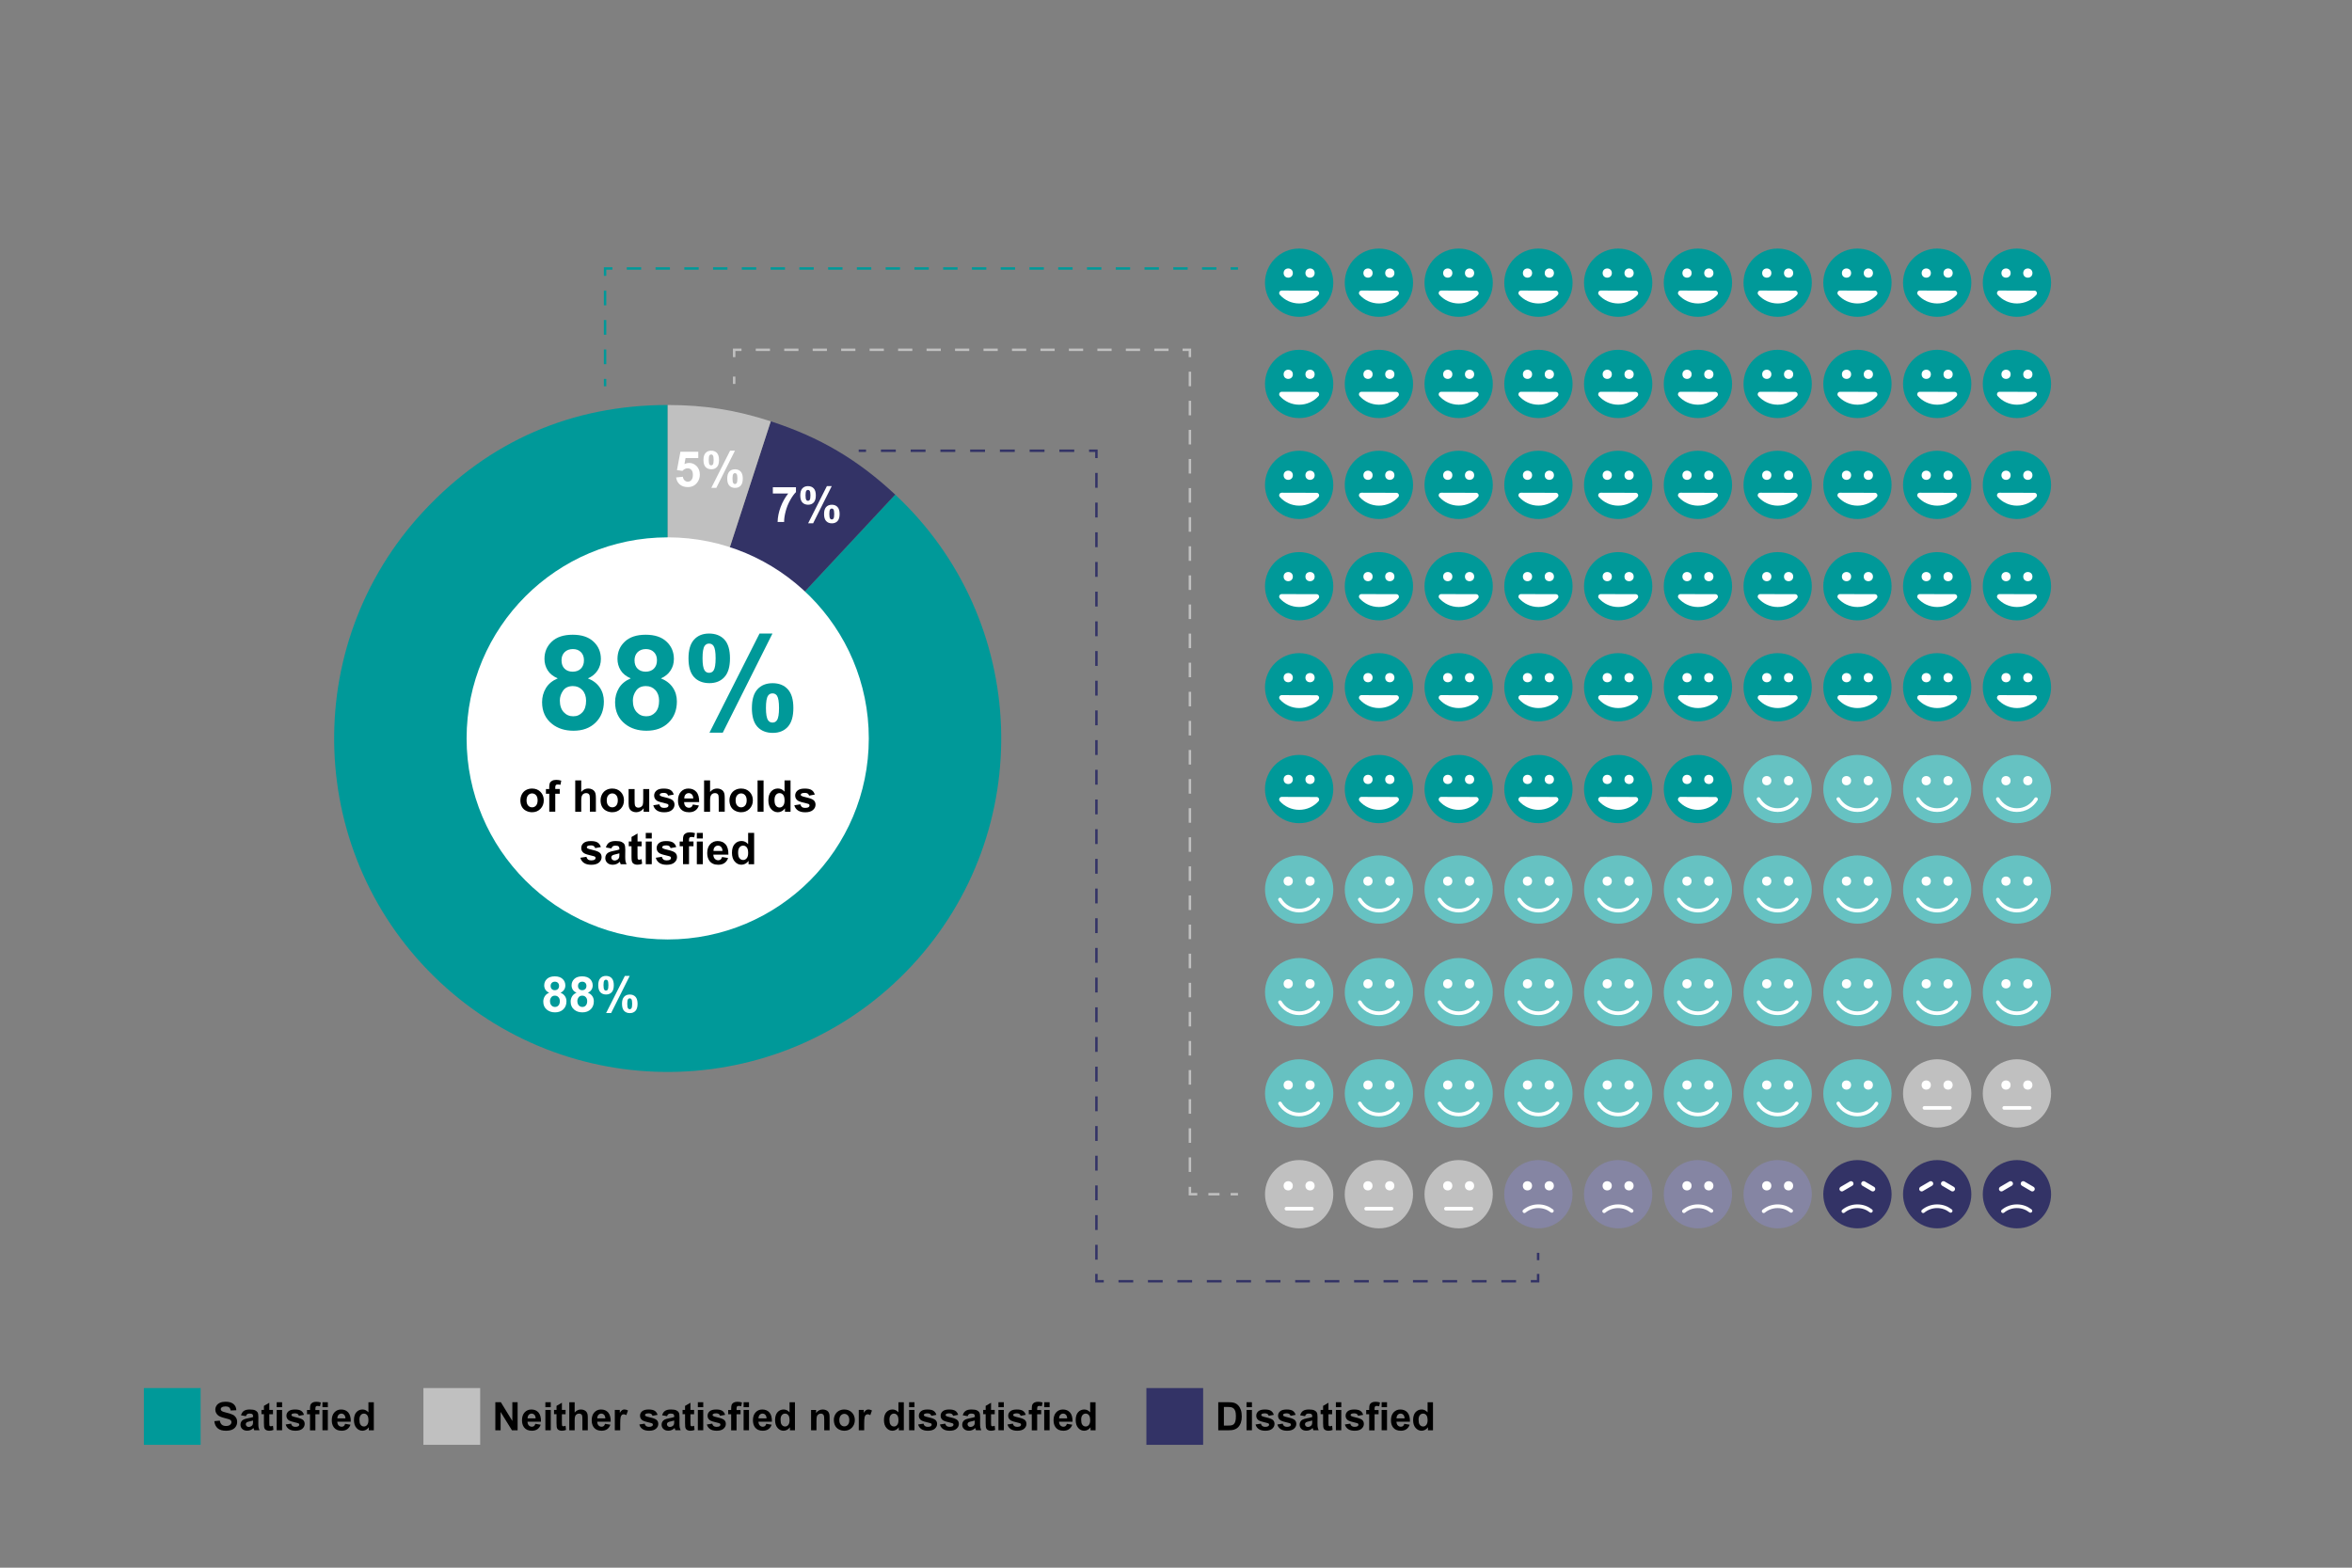 <?xml version="1.0" encoding="UTF-8"?>
<svg id="Layer_1" data-name="Layer 1" xmlns="http://www.w3.org/2000/svg" viewBox="0 0 960 640">
  <rect x="0" y="0" width="960" height="640" fill="#808080" stroke="none"/>
  <g>
    <path d="M497.24,572.45h4.23c.95,0,1.68.07,2.18.22.67.2,1.25.55,1.73,1.05.48.51.84,1.12,1.09,1.86.25.73.38,1.63.38,2.71,0,.94-.12,1.76-.35,2.44-.29.83-.7,1.51-1.23,2.02-.4.39-.94.7-1.62.91-.51.16-1.19.24-2.05.24h-4.35v-11.45ZM499.55,574.39v7.59h1.73c.65,0,1.11-.04,1.4-.11.38-.09.69-.25.93-.48.25-.22.45-.59.61-1.11.16-.51.23-1.21.23-2.1s-.08-1.56-.23-2.04c-.16-.47-.38-.84-.66-1.11s-.64-.45-1.07-.54c-.32-.07-.96-.11-1.9-.11h-1.04Z" style="fill: #000; stroke-width: 0px;"/>
    <path d="M508.79,574.48v-2.03h2.2v2.03h-2.2ZM508.79,583.9v-8.3h2.2v8.3h-2.2Z" style="fill: #000; stroke-width: 0px;"/>
    <path d="M512.46,581.54l2.2-.34c.09.43.28.75.57.97.29.22.69.33,1.2.33.57,0,.99-.1,1.28-.31.19-.15.29-.34.29-.59,0-.17-.05-.3-.16-.41-.11-.1-.35-.2-.73-.29-1.77-.39-2.89-.75-3.37-1.07-.66-.45-.98-1.07-.98-1.87,0-.72.28-1.32.85-1.81.57-.49,1.45-.73,2.64-.73s1.98.19,2.53.55c.55.37.93.92,1.14,1.64l-2.07.38c-.09-.32-.26-.57-.5-.74-.25-.17-.6-.26-1.06-.26-.58,0-.99.08-1.24.24-.17.11-.25.26-.25.45,0,.16.07.29.22.4.2.15.88.35,2.05.62,1.17.27,1.99.59,2.45.98.46.39.69.94.69,1.63,0,.76-.32,1.41-.95,1.96-.64.55-1.58.82-2.82.82-1.13,0-2.02-.23-2.68-.69-.66-.46-1.09-1.08-1.29-1.87Z" style="fill: #000; stroke-width: 0px;"/>
    <path d="M521.36,581.54l2.2-.34c.09.43.28.75.57.97.29.22.69.33,1.2.33.57,0,.99-.1,1.28-.31.19-.15.29-.34.29-.59,0-.17-.05-.3-.16-.41-.11-.1-.35-.2-.73-.29-1.77-.39-2.89-.75-3.37-1.07-.66-.45-.98-1.07-.98-1.87,0-.72.28-1.32.85-1.81.57-.49,1.45-.73,2.64-.73s1.98.19,2.53.55c.55.37.93.92,1.14,1.64l-2.07.38c-.09-.32-.26-.57-.5-.74-.25-.17-.6-.26-1.06-.26-.58,0-.99.08-1.24.24-.17.11-.25.26-.25.45,0,.16.07.29.22.4.2.15.88.35,2.05.62,1.17.27,1.99.59,2.45.98.46.39.69.94.69,1.63,0,.76-.32,1.41-.95,1.96-.64.55-1.58.82-2.82.82-1.13,0-2.02-.23-2.68-.69-.66-.46-1.09-1.08-1.29-1.87Z" style="fill: #000; stroke-width: 0px;"/>
    <path d="M532.67,578.14l-1.99-.36c.22-.8.61-1.4,1.16-1.78.55-.39,1.36-.58,2.44-.58.98,0,1.71.12,2.19.35.48.23.82.53,1.01.88.2.36.29,1.01.29,1.96l-.02,2.56c0,.73.04,1.27.11,1.61.07.35.2.72.39,1.11h-2.17c-.06-.15-.13-.36-.21-.65-.04-.13-.06-.22-.08-.26-.38.36-.78.64-1.2.82-.43.18-.88.27-1.37.27-.85,0-1.53-.23-2.02-.7-.49-.46-.74-1.05-.74-1.76,0-.47.11-.89.34-1.25.22-.37.54-.65.94-.84.4-.2.99-.37,1.75-.51,1.03-.19,1.74-.37,2.13-.54v-.22c0-.42-.1-.72-.31-.9-.21-.18-.6-.27-1.18-.27-.39,0-.7.08-.91.23-.22.15-.4.42-.53.81ZM535.61,579.92c-.28.09-.73.21-1.34.34-.61.13-1.01.26-1.2.38-.29.2-.43.46-.43.77s.11.57.34.8c.23.22.52.34.88.34.4,0,.77-.13,1.13-.39.27-.2.44-.44.52-.73.06-.19.09-.54.09-1.07v-.44Z" style="fill: #000; stroke-width: 0px;"/>
    <path d="M543.73,575.61v1.75h-1.5v3.34c0,.68.01,1.07.04,1.18.03.11.09.2.2.28.1.07.23.11.37.11.2,0,.5-.07.88-.21l.19,1.7c-.51.22-1.09.33-1.73.33-.4,0-.75-.07-1.07-.2-.32-.13-.55-.3-.7-.52s-.25-.5-.31-.86c-.05-.25-.07-.77-.07-1.55v-3.62h-1.01v-1.75h1.01v-1.65l2.2-1.28v2.93h1.5Z" style="fill: #000; stroke-width: 0px;"/>
    <path d="M545.26,574.48v-2.03h2.2v2.03h-2.2ZM545.26,583.9v-8.3h2.2v8.3h-2.2Z" style="fill: #000; stroke-width: 0px;"/>
    <path d="M548.93,581.54l2.2-.34c.09.43.28.75.57.97.29.22.69.33,1.2.33.57,0,.99-.1,1.28-.31.19-.15.29-.34.29-.59,0-.17-.05-.3-.16-.41-.11-.1-.35-.2-.73-.29-1.77-.39-2.89-.75-3.37-1.07-.66-.45-.98-1.07-.98-1.87,0-.72.28-1.32.85-1.81.57-.49,1.45-.73,2.64-.73s1.98.19,2.53.55c.55.37.93.92,1.14,1.64l-2.07.38c-.09-.32-.26-.57-.5-.74-.25-.17-.6-.26-1.06-.26-.58,0-.99.08-1.24.24-.17.11-.25.26-.25.45,0,.16.07.29.22.4.2.15.88.35,2.05.62,1.17.27,1.99.59,2.45.98.46.39.69.94.69,1.63,0,.76-.32,1.41-.95,1.96-.64.55-1.58.82-2.82.82-1.13,0-2.02-.23-2.68-.69-.66-.46-1.09-1.08-1.29-1.87Z" style="fill: #000; stroke-width: 0px;"/>
    <path d="M557.64,575.61h1.22v-.62c0-.7.07-1.22.22-1.56s.42-.62.82-.84c.4-.22.9-.32,1.51-.32s1.24.09,1.84.28l-.3,1.53c-.35-.08-.69-.12-1.01-.12s-.55.07-.68.22c-.14.15-.21.43-.21.86v.59h1.64v1.73h-1.64v6.57h-2.2v-6.57h-1.22v-1.73Z" style="fill: #000; stroke-width: 0px;"/>
    <path d="M563.93,574.48v-2.03h2.2v2.03h-2.2ZM563.93,583.9v-8.3h2.2v8.3h-2.2Z" style="fill: #000; stroke-width: 0px;"/>
    <path d="M573.18,581.26l2.19.37c-.28.8-.73,1.41-1.33,1.83-.61.42-1.37.63-2.28.63-1.44,0-2.51-.47-3.2-1.41-.55-.75-.82-1.71-.82-2.86,0-1.38.36-2.45,1.08-3.23.72-.78,1.63-1.17,2.73-1.17,1.23,0,2.21.41,2.92,1.22.71.82,1.05,2.06,1.02,3.75h-5.5c.02.65.19,1.16.53,1.52.34.36.76.54,1.27.54.34,0,.63-.09.87-.28s.41-.49.53-.91ZM573.3,579.05c-.02-.64-.18-1.12-.49-1.45-.31-.33-.69-.5-1.14-.5-.48,0-.88.17-1.19.52-.31.35-.47.82-.46,1.42h3.28Z" style="fill: #000; stroke-width: 0px;"/>
    <path d="M584.88,583.9h-2.04v-1.22c-.34.47-.74.83-1.2,1.06s-.93.35-1.39.35c-.95,0-1.77-.38-2.45-1.15-.68-.77-1.02-1.84-1.02-3.21s.33-2.48.99-3.21c.66-.73,1.5-1.1,2.51-1.1.93,0,1.73.39,2.41,1.16v-4.12h2.2v11.45ZM579.02,579.58c0,.89.12,1.53.37,1.92.35.57.85.86,1.48.86.5,0,.93-.21,1.29-.64.35-.43.53-1.07.53-1.93,0-.95-.17-1.64-.52-2.06-.34-.42-.78-.63-1.32-.63s-.96.21-1.31.62-.53,1.03-.53,1.86Z" style="fill: #000; stroke-width: 0px;"/>
  </g>
  <g>
    <path d="M87.47,580.18l2.25-.22c.14.76.41,1.31.82,1.66.41.35.97.53,1.68.53.74,0,1.31-.16,1.68-.47.38-.31.57-.68.57-1.11,0-.27-.08-.5-.24-.69-.16-.19-.44-.36-.83-.5-.27-.09-.89-.26-1.85-.5-1.24-.31-2.11-.68-2.61-1.13-.7-.63-1.05-1.4-1.05-2.3,0-.58.17-1.13.5-1.64.33-.51.81-.89,1.43-1.16.62-.27,1.37-.4,2.25-.4,1.44,0,2.52.32,3.25.95.73.63,1.11,1.47,1.14,2.52l-2.31.1c-.1-.59-.31-1.01-.64-1.27-.33-.26-.81-.39-1.46-.39s-1.2.14-1.58.41c-.25.18-.37.41-.37.71,0,.27.11.5.34.7.29.25,1,.5,2.12.77s1.96.54,2.5.82c.54.28.96.67,1.27,1.16s.46,1.1.46,1.82c0,.66-.18,1.27-.55,1.84-.36.57-.88,1-1.55,1.28-.67.28-1.5.42-2.49.42-1.45,0-2.56-.33-3.34-1-.78-.67-1.24-1.64-1.39-2.93Z" style="fill: #000; stroke-width: 0px;"/>
    <path d="M100.36,578.14l-1.99-.36c.22-.8.61-1.4,1.16-1.78.55-.39,1.36-.58,2.44-.58.98,0,1.71.12,2.19.35.48.23.82.53,1.01.88.2.36.29,1.01.29,1.96l-.02,2.56c0,.73.04,1.27.11,1.61.07.35.2.72.39,1.11h-2.17c-.06-.15-.13-.36-.21-.65-.04-.13-.06-.22-.08-.26-.38.36-.78.64-1.2.82-.43.18-.88.27-1.37.27-.85,0-1.53-.23-2.02-.7-.49-.46-.74-1.05-.74-1.76,0-.47.11-.89.34-1.25.22-.37.54-.65.94-.84.4-.2.99-.37,1.75-.51,1.03-.19,1.74-.37,2.13-.54v-.22c0-.42-.1-.72-.31-.9-.21-.18-.6-.27-1.18-.27-.39,0-.7.08-.91.23-.22.15-.4.42-.53.81ZM103.29,579.92c-.28.09-.73.21-1.34.34-.61.13-1.01.26-1.2.38-.29.2-.43.46-.43.77s.11.57.34.8c.23.22.52.34.88.34.4,0,.77-.13,1.13-.39.27-.2.44-.44.52-.73.06-.19.09-.54.09-1.07v-.44Z" style="fill: #000; stroke-width: 0px;"/>
    <path d="M111.42,575.61v1.75h-1.5v3.34c0,.68.01,1.07.04,1.18.03.11.09.2.2.28.1.07.23.11.37.11.2,0,.5-.07.88-.21l.19,1.7c-.51.22-1.09.33-1.73.33-.4,0-.75-.07-1.07-.2-.32-.13-.55-.3-.7-.52s-.25-.5-.31-.86c-.05-.25-.07-.77-.07-1.55v-3.62h-1.01v-1.75h1.01v-1.65l2.2-1.28v2.93h1.5Z" style="fill: #000; stroke-width: 0px;"/>
    <path d="M112.94,574.48v-2.03h2.2v2.03h-2.2ZM112.94,583.9v-8.3h2.2v8.3h-2.2Z" style="fill: #000; stroke-width: 0px;"/>
    <path d="M116.61,581.54l2.2-.34c.09.43.28.75.57.97.29.22.69.33,1.2.33.57,0,.99-.1,1.28-.31.19-.15.29-.34.29-.59,0-.17-.05-.3-.16-.41-.11-.1-.35-.2-.73-.29-1.77-.39-2.89-.75-3.37-1.07-.66-.45-.98-1.07-.98-1.87,0-.72.28-1.32.85-1.81.57-.49,1.45-.73,2.64-.73s1.98.19,2.53.55c.55.37.93.92,1.14,1.64l-2.07.38c-.09-.32-.26-.57-.5-.74-.25-.17-.6-.26-1.06-.26-.58,0-.99.08-1.24.24-.17.11-.25.26-.25.45,0,.16.07.29.22.4.2.15.88.35,2.05.62,1.17.27,1.99.59,2.45.98.46.39.69.94.69,1.63,0,.76-.32,1.41-.95,1.96-.64.55-1.58.82-2.82.82-1.13,0-2.02-.23-2.68-.69-.66-.46-1.09-1.08-1.29-1.87Z" style="fill: #000; stroke-width: 0px;"/>
    <path d="M125.32,575.61h1.22v-.62c0-.7.07-1.22.22-1.56s.42-.62.82-.84c.4-.22.9-.32,1.51-.32s1.24.09,1.84.28l-.3,1.53c-.35-.08-.69-.12-1.01-.12s-.55.07-.68.22c-.14.15-.21.43-.21.86v.59h1.64v1.73h-1.64v6.57h-2.2v-6.57h-1.22v-1.73Z" style="fill: #000; stroke-width: 0px;"/>
    <path d="M131.61,574.48v-2.03h2.2v2.03h-2.2ZM131.61,583.9v-8.3h2.2v8.3h-2.2Z" style="fill: #000; stroke-width: 0px;"/>
    <path d="M140.86,581.26l2.19.37c-.28.8-.73,1.41-1.33,1.83-.61.42-1.37.63-2.28.63-1.44,0-2.51-.47-3.2-1.41-.55-.75-.82-1.71-.82-2.86,0-1.38.36-2.45,1.08-3.23.72-.78,1.63-1.17,2.73-1.17,1.23,0,2.21.41,2.92,1.22.71.82,1.05,2.06,1.02,3.75h-5.5c.02.65.19,1.16.53,1.52.34.36.76.54,1.27.54.34,0,.63-.09.87-.28s.41-.49.53-.91ZM140.99,579.05c-.02-.64-.18-1.12-.49-1.45-.31-.33-.69-.5-1.14-.5-.48,0-.88.17-1.19.52-.31.35-.47.82-.46,1.42h3.28Z" style="fill: #000; stroke-width: 0px;"/>
    <path d="M152.57,583.9h-2.04v-1.22c-.34.47-.74.83-1.2,1.06s-.93.35-1.39.35c-.95,0-1.77-.38-2.45-1.15-.68-.77-1.02-1.84-1.02-3.21s.33-2.48.99-3.21c.66-.73,1.5-1.1,2.51-1.1.93,0,1.73.39,2.41,1.16v-4.12h2.2v11.45ZM146.71,579.58c0,.89.12,1.53.37,1.92.35.57.85.86,1.48.86.5,0,.93-.21,1.29-.64.35-.43.53-1.07.53-1.93,0-.95-.17-1.64-.52-2.06-.34-.42-.78-.63-1.32-.63s-.96.21-1.31.62-.53,1.03-.53,1.86Z" style="fill: #000; stroke-width: 0px;"/>
  </g>
  <g>
    <path d="M202.18,583.9v-11.45h2.25l4.69,7.65v-7.65h2.15v11.45h-2.32l-4.62-7.47v7.47h-2.15Z" style="fill: #000; stroke-width: 0px;"/>
    <path d="M218.5,581.26l2.19.37c-.28.8-.73,1.41-1.33,1.83-.61.42-1.37.63-2.28.63-1.44,0-2.51-.47-3.2-1.41-.55-.75-.82-1.71-.82-2.86,0-1.38.36-2.45,1.08-3.23.72-.78,1.63-1.17,2.73-1.17,1.23,0,2.21.41,2.92,1.22.71.82,1.05,2.06,1.02,3.75h-5.5c.02.65.19,1.16.53,1.52.34.36.76.54,1.27.54.34,0,.63-.09.87-.28s.41-.49.53-.91ZM218.63,579.05c-.02-.64-.18-1.12-.49-1.45-.31-.33-.69-.5-1.14-.5-.48,0-.88.17-1.19.52-.31.35-.47.82-.46,1.42h3.28Z" style="fill: #000; stroke-width: 0px;"/>
    <path d="M222.6,574.48v-2.03h2.2v2.03h-2.2ZM222.6,583.9v-8.3h2.2v8.3h-2.2Z" style="fill: #000; stroke-width: 0px;"/>
    <path d="M230.85,575.61v1.75h-1.5v3.34c0,.68.01,1.07.04,1.18.03.11.09.2.2.28.1.07.23.11.37.11.2,0,.5-.07.88-.21l.19,1.7c-.51.22-1.09.33-1.73.33-.4,0-.75-.07-1.07-.2-.32-.13-.55-.3-.7-.52s-.25-.5-.31-.86c-.05-.25-.07-.77-.07-1.55v-3.62h-1.01v-1.75h1.01v-1.65l2.2-1.28v2.93h1.5Z" style="fill: #000; stroke-width: 0px;"/>
    <path d="M234.56,572.45v4.21c.71-.83,1.55-1.24,2.54-1.24.5,0,.96.09,1.37.28s.71.43.92.72c.21.29.35.61.42.97.08.35.11.9.11,1.65v4.87h-2.2v-4.38c0-.87-.04-1.42-.12-1.66-.08-.23-.23-.42-.44-.56-.21-.14-.48-.21-.79-.21-.36,0-.69.09-.98.27-.29.18-.5.44-.63.8-.13.36-.2.88-.2,1.58v4.16h-2.2v-11.45h2.2Z" style="fill: #000; stroke-width: 0px;"/>
    <path d="M246.95,581.26l2.19.37c-.28.8-.73,1.41-1.33,1.83-.61.42-1.37.63-2.28.63-1.44,0-2.51-.47-3.2-1.41-.55-.75-.82-1.71-.82-2.86,0-1.38.36-2.45,1.08-3.23.72-.78,1.63-1.17,2.73-1.17,1.23,0,2.21.41,2.92,1.22.71.82,1.05,2.06,1.02,3.75h-5.5c.02.65.19,1.16.53,1.52.34.36.76.54,1.27.54.34,0,.63-.09.87-.28s.41-.49.53-.91ZM247.07,579.05c-.02-.64-.18-1.12-.49-1.45-.31-.33-.69-.5-1.14-.5-.48,0-.88.17-1.19.52-.31.35-.47.82-.46,1.42h3.28Z" style="fill: #000; stroke-width: 0px;"/>
    <path d="M253.14,583.9h-2.2v-8.3h2.04v1.18c.35-.56.66-.92.94-1.1.28-.18.59-.27.95-.27.5,0,.98.14,1.45.41l-.68,1.91c-.37-.24-.71-.36-1.03-.36s-.57.08-.78.25c-.21.17-.38.48-.5.92-.12.44-.18,1.37-.18,2.78v2.56Z" style="fill: #000; stroke-width: 0px;"/>
    <path d="M260.94,581.54l2.2-.34c.09.43.28.75.57.97.29.22.69.33,1.2.33.57,0,.99-.1,1.28-.31.19-.15.29-.34.29-.59,0-.17-.05-.3-.16-.41-.11-.1-.35-.2-.73-.29-1.77-.39-2.89-.75-3.37-1.07-.66-.45-.98-1.07-.98-1.87,0-.72.28-1.32.85-1.81.57-.49,1.45-.73,2.64-.73s1.98.19,2.53.55c.55.37.93.92,1.14,1.64l-2.07.38c-.09-.32-.26-.57-.5-.74-.25-.17-.6-.26-1.06-.26-.58,0-.99.08-1.24.24-.17.11-.25.26-.25.45,0,.16.07.29.22.4.2.15.88.35,2.05.62,1.17.27,1.99.59,2.45.98.46.39.69.94.69,1.63,0,.76-.32,1.41-.95,1.96-.64.55-1.58.82-2.82.82-1.13,0-2.02-.23-2.68-.69-.66-.46-1.09-1.08-1.29-1.87Z" style="fill: #000; stroke-width: 0px;"/>
    <path d="M272.25,578.14l-1.99-.36c.22-.8.61-1.4,1.16-1.78.55-.39,1.36-.58,2.44-.58.98,0,1.71.12,2.19.35.48.23.82.53,1.01.88.2.36.29,1.01.29,1.96l-.02,2.56c0,.73.04,1.27.11,1.61.07.35.2.72.39,1.11h-2.17c-.06-.15-.13-.36-.21-.65-.04-.13-.06-.22-.08-.26-.38.36-.78.64-1.2.82-.43.18-.88.27-1.37.27-.85,0-1.53-.23-2.02-.7-.49-.46-.74-1.05-.74-1.76,0-.47.11-.89.34-1.25.22-.37.54-.65.94-.84.4-.2.99-.37,1.75-.51,1.03-.19,1.74-.37,2.13-.54v-.22c0-.42-.1-.72-.31-.9-.21-.18-.6-.27-1.18-.27-.39,0-.7.08-.91.23-.22.15-.4.42-.53.81ZM275.19,579.92c-.28.09-.73.21-1.34.34-.61.13-1.01.26-1.2.38-.29.2-.43.46-.43.77s.11.57.34.8c.23.22.52.34.88.34.4,0,.77-.13,1.13-.39.27-.2.44-.44.52-.73.06-.19.09-.54.09-1.07v-.44Z" style="fill: #000; stroke-width: 0px;"/>
    <path d="M283.31,575.61v1.75h-1.5v3.34c0,.68.01,1.07.04,1.18.03.11.09.2.2.28.1.07.23.11.37.11.2,0,.5-.07.88-.21l.19,1.7c-.51.22-1.09.33-1.73.33-.4,0-.75-.07-1.07-.2-.32-.13-.55-.3-.7-.52s-.25-.5-.31-.86c-.05-.25-.07-.77-.07-1.55v-3.62h-1.01v-1.75h1.01v-1.65l2.2-1.28v2.93h1.5Z" style="fill: #000; stroke-width: 0px;"/>
    <path d="M284.84,574.48v-2.03h2.2v2.03h-2.2ZM284.84,583.9v-8.3h2.2v8.3h-2.2Z" style="fill: #000; stroke-width: 0px;"/>
    <path d="M288.51,581.54l2.2-.34c.09.43.28.75.57.97.29.22.69.33,1.2.33.57,0,1-.1,1.28-.31.19-.15.29-.34.29-.59,0-.17-.05-.3-.16-.41-.11-.1-.35-.2-.73-.29-1.77-.39-2.89-.75-3.37-1.07-.66-.45-.98-1.07-.98-1.87,0-.72.28-1.32.85-1.81.57-.49,1.45-.73,2.64-.73s1.98.19,2.53.55c.55.37.93.92,1.14,1.64l-2.07.38c-.09-.32-.26-.57-.5-.74s-.6-.26-1.06-.26c-.58,0-.99.08-1.24.24-.17.11-.25.26-.25.45,0,.16.07.29.22.4.2.15.88.35,2.05.62s1.99.59,2.45.98c.46.39.69.94.69,1.63,0,.76-.32,1.41-.95,1.96s-1.58.82-2.82.82c-1.13,0-2.02-.23-2.68-.69-.66-.46-1.09-1.08-1.29-1.87Z" style="fill: #000; stroke-width: 0px;"/>
    <path d="M297.22,575.61h1.22v-.62c0-.7.07-1.22.22-1.56s.42-.62.82-.84c.4-.22.9-.32,1.51-.32s1.24.09,1.84.28l-.3,1.53c-.35-.08-.68-.12-1.01-.12s-.55.07-.68.22-.21.43-.21.86v.59h1.64v1.73h-1.64v6.57h-2.2v-6.57h-1.22v-1.73Z" style="fill: #000; stroke-width: 0px;"/>
    <path d="M303.51,574.48v-2.03h2.2v2.03h-2.2ZM303.51,583.9v-8.3h2.2v8.3h-2.2Z" style="fill: #000; stroke-width: 0px;"/>
    <path d="M312.76,581.26l2.19.37c-.28.8-.73,1.41-1.33,1.83-.61.42-1.37.63-2.28.63-1.44,0-2.51-.47-3.2-1.41-.55-.75-.82-1.71-.82-2.86,0-1.38.36-2.45,1.08-3.23.72-.78,1.63-1.17,2.73-1.17,1.23,0,2.21.41,2.92,1.22.71.82,1.05,2.06,1.02,3.75h-5.5c.02.65.19,1.16.53,1.52.34.36.76.54,1.27.54.34,0,.63-.09.87-.28s.41-.49.53-.91ZM312.88,579.05c-.02-.64-.18-1.12-.49-1.45-.31-.33-.69-.5-1.14-.5-.48,0-.88.17-1.19.52-.31.35-.47.82-.46,1.42h3.28Z" style="fill: #000; stroke-width: 0px;"/>
    <path d="M324.46,583.9h-2.04v-1.22c-.34.47-.74.83-1.2,1.06s-.93.35-1.39.35c-.95,0-1.77-.38-2.45-1.15-.68-.77-1.02-1.84-1.02-3.21s.33-2.48.99-3.21c.66-.73,1.5-1.1,2.51-1.1.93,0,1.73.39,2.41,1.16v-4.12h2.2v11.45ZM318.6,579.58c0,.89.12,1.53.37,1.92.35.57.85.86,1.48.86.5,0,.93-.21,1.29-.64s.53-1.07.53-1.93c0-.95-.17-1.64-.52-2.06-.34-.42-.78-.63-1.32-.63s-.96.21-1.31.62-.53,1.03-.53,1.86Z" style="fill: #000; stroke-width: 0px;"/>
    <path d="M338.62,583.9h-2.2v-4.23c0-.9-.05-1.48-.14-1.74-.09-.26-.25-.47-.46-.61-.21-.15-.46-.22-.76-.22-.38,0-.72.1-1.02.31-.3.21-.51.48-.62.83s-.17.98-.17,1.91v3.76h-2.2v-8.3h2.04v1.22c.72-.94,1.64-1.41,2.73-1.41.48,0,.93.09,1.33.26.4.17.7.4.91.67.21.27.35.58.43.92s.12.84.12,1.48v5.16Z" style="fill: #000; stroke-width: 0px;"/>
    <path d="M340.34,579.64c0-.73.18-1.43.54-2.12.36-.68.87-1.2,1.53-1.56s1.39-.54,2.21-.54c1.25,0,2.28.41,3.09,1.22.8.82,1.2,1.85,1.2,3.09s-.41,2.3-1.21,3.12c-.81.83-1.83,1.24-3.06,1.24-.76,0-1.49-.17-2.18-.52s-1.21-.85-1.57-1.51-.54-1.47-.54-2.43ZM342.59,579.76c0,.82.2,1.45.59,1.89s.87.66,1.45.66,1.05-.22,1.44-.66.58-1.07.58-1.91-.19-1.44-.58-1.88-.87-.66-1.44-.66-1.05.22-1.45.66-.59,1.07-.59,1.89Z" style="fill: #000; stroke-width: 0px;"/>
    <path d="M352.72,583.9h-2.2v-8.3h2.04v1.18c.35-.56.66-.92.94-1.1.28-.18.59-.27.95-.27.5,0,.98.14,1.45.41l-.68,1.91c-.37-.24-.71-.36-1.03-.36s-.57.08-.78.25c-.21.17-.38.48-.5.92-.12.44-.18,1.37-.18,2.78v2.56Z" style="fill: #000; stroke-width: 0px;"/>
    <path d="M368.9,583.9h-2.04v-1.22c-.34.47-.74.83-1.2,1.06s-.93.35-1.39.35c-.95,0-1.77-.38-2.45-1.15-.68-.77-1.02-1.84-1.02-3.21s.33-2.48.99-3.21c.66-.73,1.5-1.1,2.51-1.1.93,0,1.73.39,2.41,1.16v-4.12h2.2v11.45ZM363.04,579.58c0,.89.12,1.53.37,1.92.35.57.85.86,1.48.86.5,0,.93-.21,1.29-.64s.53-1.07.53-1.93c0-.95-.17-1.64-.52-2.06-.34-.42-.78-.63-1.32-.63s-.96.21-1.31.62-.53,1.03-.53,1.86Z" style="fill: #000; stroke-width: 0px;"/>
    <path d="M371.06,574.48v-2.03h2.2v2.03h-2.2ZM371.06,583.9v-8.3h2.2v8.3h-2.2Z" style="fill: #000; stroke-width: 0px;"/>
    <path d="M374.74,581.54l2.2-.34c.09.43.28.75.57.97.29.22.69.33,1.2.33.57,0,1-.1,1.28-.31.19-.15.29-.34.29-.59,0-.17-.05-.3-.16-.41-.11-.1-.35-.2-.73-.29-1.77-.39-2.89-.75-3.37-1.07-.66-.45-.98-1.07-.98-1.87,0-.72.28-1.32.85-1.81.57-.49,1.45-.73,2.64-.73s1.98.19,2.53.55c.55.37.93.92,1.14,1.64l-2.07.38c-.09-.32-.26-.57-.5-.74s-.6-.26-1.06-.26c-.58,0-.99.08-1.24.24-.17.11-.25.26-.25.45,0,.16.07.29.22.4.2.15.88.35,2.05.62s1.99.59,2.45.98c.46.39.69.94.69,1.63,0,.76-.32,1.41-.95,1.96s-1.58.82-2.82.82c-1.13,0-2.02-.23-2.68-.69-.66-.46-1.09-1.08-1.29-1.87Z" style="fill: #000; stroke-width: 0px;"/>
    <path d="M383.63,581.54l2.2-.34c.09.43.28.75.57.97.29.22.69.33,1.2.33.57,0,1-.1,1.28-.31.19-.15.29-.34.29-.59,0-.17-.05-.3-.16-.41-.11-.1-.35-.2-.73-.29-1.77-.39-2.89-.75-3.37-1.07-.66-.45-.98-1.07-.98-1.87,0-.72.28-1.32.85-1.81.57-.49,1.45-.73,2.64-.73s1.98.19,2.53.55c.55.37.93.92,1.14,1.64l-2.07.38c-.09-.32-.26-.57-.5-.74s-.6-.26-1.06-.26c-.58,0-.99.08-1.24.24-.17.11-.25.26-.25.45,0,.16.07.29.22.4.2.15.88.35,2.05.62s1.99.59,2.45.98c.46.39.69.94.69,1.63,0,.76-.32,1.41-.95,1.96s-1.58.82-2.82.82c-1.13,0-2.02-.23-2.68-.69-.66-.46-1.09-1.08-1.29-1.87Z" style="fill: #000; stroke-width: 0px;"/>
    <path d="M394.95,578.14l-1.99-.36c.22-.8.61-1.4,1.16-1.78.55-.39,1.36-.58,2.44-.58.98,0,1.71.12,2.19.35.48.23.82.53,1.01.88.2.36.29,1.01.29,1.96l-.02,2.56c0,.73.04,1.27.11,1.61.07.35.2.72.39,1.11h-2.17c-.06-.15-.13-.36-.21-.65-.04-.13-.06-.22-.08-.26-.38.36-.78.64-1.2.82s-.88.27-1.37.27c-.85,0-1.53-.23-2.02-.7-.49-.46-.74-1.05-.74-1.76,0-.47.11-.89.34-1.25s.54-.65.94-.84.99-.37,1.75-.51c1.03-.19,1.74-.37,2.13-.54v-.22c0-.42-.1-.72-.31-.9s-.6-.27-1.18-.27c-.39,0-.7.08-.91.23-.22.15-.4.42-.53.81ZM397.88,579.92c-.28.09-.73.21-1.34.34-.61.13-1.01.26-1.2.38-.29.2-.43.46-.43.77s.11.57.34.8c.23.22.52.34.88.34.4,0,.77-.13,1.13-.39.27-.2.44-.44.52-.73.06-.19.09-.54.09-1.07v-.44Z" style="fill: #000; stroke-width: 0px;"/>
    <path d="M406.01,575.61v1.75h-1.5v3.34c0,.68.01,1.07.04,1.18.03.11.09.2.2.28.1.07.23.11.37.11.2,0,.5-.07.88-.21l.19,1.7c-.51.22-1.09.33-1.73.33-.4,0-.75-.07-1.07-.2s-.55-.3-.7-.52-.25-.5-.31-.86c-.05-.25-.07-.77-.07-1.55v-3.62h-1.01v-1.75h1.01v-1.65l2.2-1.28v2.93h1.5Z" style="fill: #000; stroke-width: 0px;"/>
    <path d="M407.53,574.48v-2.03h2.2v2.03h-2.2ZM407.53,583.9v-8.3h2.2v8.3h-2.2Z" style="fill: #000; stroke-width: 0px;"/>
    <path d="M411.21,581.54l2.2-.34c.09.43.28.75.57.97.29.22.69.33,1.2.33.57,0,1-.1,1.28-.31.19-.15.29-.34.29-.59,0-.17-.05-.3-.16-.41-.11-.1-.35-.2-.73-.29-1.77-.39-2.89-.75-3.37-1.07-.66-.45-.98-1.07-.98-1.87,0-.72.28-1.32.85-1.81.57-.49,1.45-.73,2.64-.73s1.98.19,2.53.55c.55.37.93.92,1.14,1.64l-2.07.38c-.09-.32-.26-.57-.5-.74s-.6-.26-1.06-.26c-.58,0-.99.08-1.24.24-.17.11-.25.26-.25.45,0,.16.07.29.22.4.2.15.88.35,2.05.62s1.99.59,2.45.98c.46.39.69.94.69,1.63,0,.76-.32,1.41-.95,1.96s-1.58.82-2.82.82c-1.13,0-2.02-.23-2.68-.69-.66-.46-1.09-1.08-1.29-1.87Z" style="fill: #000; stroke-width: 0px;"/>
    <path d="M419.92,575.61h1.22v-.62c0-.7.07-1.22.22-1.56s.42-.62.82-.84c.4-.22.9-.32,1.51-.32s1.24.09,1.84.28l-.3,1.53c-.35-.08-.68-.12-1.01-.12s-.55.07-.68.22-.21.43-.21.86v.59h1.64v1.73h-1.64v6.57h-2.2v-6.57h-1.22v-1.73Z" style="fill: #000; stroke-width: 0px;"/>
    <path d="M426.21,574.48v-2.03h2.2v2.03h-2.2ZM426.21,583.9v-8.3h2.2v8.3h-2.2Z" style="fill: #000; stroke-width: 0px;"/>
    <path d="M435.46,581.26l2.19.37c-.28.8-.73,1.41-1.33,1.83-.61.42-1.37.63-2.28.63-1.44,0-2.51-.47-3.2-1.41-.55-.75-.82-1.71-.82-2.86,0-1.38.36-2.45,1.08-3.23.72-.78,1.63-1.17,2.73-1.17,1.23,0,2.21.41,2.92,1.22.71.82,1.05,2.06,1.02,3.75h-5.5c.02.65.19,1.16.53,1.52.34.36.76.54,1.27.54.34,0,.63-.09.87-.28s.41-.49.53-.91ZM435.58,579.05c-.02-.64-.18-1.12-.49-1.45-.31-.33-.69-.5-1.14-.5-.48,0-.88.17-1.19.52-.31.35-.47.82-.46,1.42h3.28Z" style="fill: #000; stroke-width: 0px;"/>
    <path d="M447.16,583.9h-2.04v-1.22c-.34.47-.74.83-1.2,1.06s-.93.35-1.39.35c-.95,0-1.77-.38-2.45-1.15-.68-.77-1.02-1.84-1.02-3.21s.33-2.48.99-3.21c.66-.73,1.5-1.1,2.51-1.1.93,0,1.73.39,2.41,1.16v-4.12h2.2v11.45ZM441.3,579.58c0,.89.12,1.53.37,1.92.35.57.85.86,1.48.86.5,0,.93-.21,1.29-.64s.53-1.07.53-1.93c0-.95-.17-1.64-.52-2.06-.34-.42-.78-.63-1.32-.63s-.96.21-1.31.62-.53,1.03-.53,1.86Z" style="fill: #000; stroke-width: 0px;"/>
  </g>
  <rect x="58.72" y="566.67" width="23.17" height="23.17" style="fill: #099; stroke-width: 0px;"/>
  <rect x="172.82" y="566.67" width="23.17" height="23.17" style="fill: silver; stroke-width: 0px;"/>
  <rect x="467.91" y="566.67" width="23.17" height="23.17" style="fill: #336; stroke-width: 0px;"/>
  <g>
    <g>
      <g>
        <path d="M272.53,301.47l92.84-99.56c54.99,51.28,58,137.42,6.72,192.41-51.28,54.99-137.42,58-192.41,6.72-54.99-51.28-58-137.42-6.72-192.41,26.66-28.59,60.47-43.29,99.56-43.29v136.13Z" style="fill: #099; stroke-width: 0px;"/>
        <path d="M272.53,301.47l42.07-129.47c20.02,6.51,35.38,15.55,50.78,29.91l-92.84,99.56Z" style="fill: #336; stroke-width: 0px;"/>
        <path d="M272.53,301.47v-136.13c15.04,0,27.77,2.02,42.07,6.66l-42.07,129.47Z" style="fill: silver; stroke-width: 0px;"/>
      </g>
      <g>
        <path d="M224.18,405.27c-.71-.3-1.23-.71-1.56-1.24-.32-.53-.49-1.1-.49-1.73,0-1.07.37-1.96,1.12-2.66.75-.7,1.81-1.05,3.19-1.05s2.43.35,3.18,1.05,1.13,1.59,1.13,2.66c0,.67-.17,1.26-.52,1.78-.35.52-.83.92-1.46,1.19.8.32,1.4.79,1.82,1.4s.62,1.32.62,2.13c0,1.33-.42,2.41-1.27,3.24-.85.83-1.97,1.25-3.38,1.25-1.31,0-2.4-.34-3.27-1.03-1.03-.81-1.54-1.92-1.54-3.34,0-.78.19-1.49.58-2.14s.99-1.15,1.82-1.51ZM224.49,408.66c0,.76.19,1.35.58,1.78.39.43.87.64,1.46.64s1.04-.2,1.41-.61c.37-.41.56-1,.56-1.77,0-.67-.19-1.21-.57-1.62-.38-.41-.86-.61-1.44-.61-.67,0-1.18.23-1.51.7s-.5.97-.5,1.51ZM224.75,402.49c0,.55.16.98.47,1.29.31.31.72.46,1.24.46s.94-.16,1.26-.47c.31-.31.47-.74.47-1.29,0-.52-.16-.93-.47-1.24-.31-.31-.72-.47-1.23-.47s-.95.16-1.27.47c-.31.31-.47.73-.47,1.25Z" style="fill: #fff; stroke-width: 0px;"/>
        <path d="M235.35,405.27c-.71-.3-1.23-.71-1.56-1.24-.32-.53-.49-1.1-.49-1.73,0-1.07.37-1.96,1.12-2.66.75-.7,1.81-1.05,3.19-1.05s2.43.35,3.18,1.05,1.13,1.59,1.13,2.66c0,.67-.17,1.26-.52,1.78-.35.52-.83.92-1.46,1.19.8.32,1.4.79,1.82,1.4s.62,1.32.62,2.13c0,1.33-.42,2.41-1.27,3.24-.85.83-1.97,1.25-3.38,1.25-1.31,0-2.4-.34-3.27-1.03-1.03-.81-1.54-1.92-1.54-3.34,0-.78.19-1.49.58-2.14s.99-1.15,1.82-1.51ZM235.66,408.66c0,.76.19,1.35.58,1.78.39.43.87.64,1.46.64s1.04-.2,1.41-.61c.37-.41.56-1,.56-1.77,0-.67-.19-1.21-.57-1.62-.38-.41-.86-.61-1.44-.61-.67,0-1.18.23-1.51.7s-.5.97-.5,1.51ZM235.92,402.49c0,.55.16.98.47,1.29.31.31.72.46,1.24.46s.94-.16,1.26-.47c.31-.31.47-.74.47-1.29,0-.52-.16-.93-.47-1.24-.31-.31-.72-.47-1.23-.47s-.95.16-1.27.47c-.31.31-.47.73-.47,1.25Z" style="fill: #fff; stroke-width: 0px;"/>
        <path d="M244.18,402.2c0-1.29.28-2.24.85-2.86.57-.62,1.33-.93,2.3-.93s1.78.31,2.35.93.85,1.57.85,2.87-.28,2.24-.85,2.86c-.57.62-1.33.93-2.3.93s-1.78-.31-2.35-.93c-.57-.62-.85-1.57-.85-2.87ZM246.33,402.18c0,.94.11,1.56.32,1.88.16.24.39.35.68.35s.52-.12.69-.35c.21-.32.31-.95.31-1.88s-.1-1.56-.31-1.87c-.16-.24-.39-.36-.69-.36s-.51.12-.68.35c-.22.32-.32.95-.32,1.88ZM249.43,413.58h-2.04l7.66-15.18h1.98l-7.6,15.18ZM253.88,409.8c0-1.29.28-2.24.85-2.86.57-.62,1.34-.93,2.32-.93s1.76.31,2.33.93c.57.62.85,1.58.85,2.86s-.28,2.25-.85,2.87c-.57.62-1.33.93-2.3.93s-1.78-.31-2.35-.93c-.57-.62-.85-1.58-.85-2.87ZM256.03,409.79c0,.94.11,1.56.32,1.87.16.24.39.36.68.36s.52-.12.68-.35c.22-.32.32-.95.32-1.88s-.1-1.56-.31-1.88c-.16-.24-.39-.35-.69-.35s-.52.12-.68.35c-.22.32-.32.95-.32,1.88Z" style="fill: #fff; stroke-width: 0px;"/>
      </g>
      <circle cx="272.53" cy="301.45" r="82.08" style="fill: #fff; stroke-width: 0px;"/>
      <g>
        <path d="M275.97,194.91l2.75-.28c.08.62.31,1.11.7,1.48.39.36.83.54,1.33.54.58,0,1.06-.23,1.46-.7.4-.47.6-1.17.6-2.11,0-.88-.2-1.55-.59-1.99-.4-.44-.91-.66-1.54-.66-.79,0-1.5.35-2.13,1.05l-2.24-.32,1.41-7.49h7.29v2.58h-5.2l-.43,2.44c.62-.31,1.24-.46,1.88-.46,1.22,0,2.26.44,3.11,1.33.85.89,1.28,2.04,1.28,3.46,0,1.18-.34,2.24-1.03,3.17-.94,1.27-2.23,1.9-3.9,1.9-1.33,0-2.41-.36-3.25-1.07-.84-.71-1.34-1.67-1.5-2.87Z" style="fill: #fff; stroke-width: 0px;"/>
        <path d="M287.13,187.78c0-1.29.28-2.24.85-2.86.57-.62,1.33-.93,2.3-.93s1.78.31,2.35.93.85,1.57.85,2.87-.28,2.24-.85,2.86c-.57.62-1.33.93-2.3.93s-1.78-.31-2.35-.93c-.57-.62-.85-1.57-.85-2.87ZM289.28,187.76c0,.94.11,1.56.32,1.88.16.24.39.35.68.35s.52-.12.69-.35c.21-.32.31-.95.31-1.88s-.1-1.56-.31-1.87c-.16-.24-.39-.36-.69-.36s-.51.12-.68.35c-.22.32-.32.95-.32,1.88ZM292.38,199.16h-2.04l7.66-15.18h1.98l-7.6,15.18ZM296.83,195.38c0-1.29.28-2.24.85-2.86.57-.62,1.34-.93,2.32-.93s1.76.31,2.33.93c.57.62.85,1.58.85,2.86s-.28,2.25-.85,2.87c-.57.62-1.33.93-2.3.93s-1.78-.31-2.35-.93c-.57-.62-.85-1.58-.85-2.87ZM298.98,195.38c0,.94.11,1.56.32,1.87.16.24.39.36.68.36s.52-.12.68-.35c.22-.32.32-.95.32-1.88s-.1-1.56-.31-1.88c-.16-.24-.39-.35-.69-.35s-.52.12-.68.35c-.22.32-.32.95-.32,1.88Z" style="fill: #fff; stroke-width: 0px;"/>
      </g>
      <g>
        <path d="M315.45,201.46v-2.56h9.43v2c-.78.77-1.57,1.86-2.37,3.3-.8,1.43-1.42,2.95-1.84,4.57-.42,1.61-.63,3.05-.62,4.32h-2.66c.05-1.99.46-4.02,1.23-6.08.77-2.07,1.81-3.91,3.1-5.54h-6.27Z" style="fill: #fff; stroke-width: 0px;"/>
        <path d="M326.64,202.25c0-1.29.28-2.24.85-2.86.57-.62,1.33-.93,2.3-.93s1.78.31,2.35.93.85,1.57.85,2.87-.28,2.24-.85,2.86c-.57.62-1.33.93-2.3.93s-1.78-.31-2.35-.93c-.57-.62-.85-1.57-.85-2.87ZM328.79,202.23c0,.94.11,1.56.32,1.88.16.24.39.35.68.35s.52-.12.69-.35c.21-.32.31-.95.31-1.88s-.1-1.56-.31-1.87c-.16-.24-.39-.36-.69-.36s-.51.12-.68.35c-.22.32-.32.95-.32,1.88ZM331.89,213.63h-2.04l7.66-15.18h1.98l-7.6,15.18ZM336.35,209.85c0-1.29.28-2.24.85-2.86.57-.62,1.34-.93,2.32-.93s1.76.31,2.33.93c.57.62.85,1.58.85,2.86s-.28,2.25-.85,2.87c-.57.62-1.33.93-2.3.93s-1.78-.31-2.35-.93c-.57-.62-.85-1.58-.85-2.87ZM338.5,209.84c0,.94.11,1.56.32,1.87.16.24.39.36.68.36s.52-.12.68-.35c.22-.32.32-.95.32-1.88s-.1-1.56-.31-1.88c-.16-.24-.39-.35-.69-.35s-.52.12-.68.35c-.22.32-.32.95-.32,1.88Z" style="fill: #fff; stroke-width: 0px;"/>
      </g>
      <g>
        <path d="M227.68,276.95c-1.9-.8-3.28-1.91-4.15-3.31-.86-1.4-1.3-2.94-1.3-4.62,0-2.86,1-5.22,3-7.09,2-1.87,4.84-2.8,8.52-2.8s6.48.93,8.49,2.8c2.01,1.87,3.02,4.23,3.02,7.09,0,1.78-.46,3.36-1.39,4.75-.92,1.39-2.22,2.45-3.9,3.18,2.13.85,3.75,2.1,4.85,3.74,1.11,1.64,1.66,3.53,1.66,5.68,0,3.54-1.13,6.42-3.39,8.63-2.26,2.22-5.26,3.32-9.01,3.32-3.49,0-6.39-.92-8.71-2.75-2.74-2.16-4.11-5.13-4.11-8.9,0-2.08.51-3.98,1.54-5.72,1.03-1.74,2.65-3.07,4.87-4.02ZM228.51,285.98c0,2.02.52,3.6,1.56,4.74,1.04,1.13,2.33,1.7,3.89,1.7s2.77-.54,3.77-1.64c.99-1.09,1.49-2.66,1.49-4.72,0-1.8-.51-3.24-1.52-4.33-1.01-1.09-2.29-1.64-3.85-1.64-1.8,0-3.14.62-4.02,1.86-.88,1.24-1.32,2.58-1.32,4.03ZM229.19,269.55c0,1.47.41,2.61,1.24,3.43.83.82,1.93,1.23,3.31,1.23s2.51-.41,3.35-1.24c.84-.83,1.26-1.98,1.26-3.44,0-1.38-.41-2.48-1.24-3.31-.83-.83-1.92-1.24-3.28-1.24s-2.54.42-3.38,1.26c-.84.84-1.26,1.95-1.26,3.32Z" style="fill: #099; stroke-width: 0px;"/>
        <path d="M257.48,276.95c-1.9-.8-3.28-1.91-4.15-3.31-.86-1.4-1.3-2.94-1.3-4.62,0-2.86,1-5.22,3-7.09,2-1.87,4.84-2.8,8.52-2.8s6.48.93,8.49,2.8c2.01,1.87,3.02,4.23,3.02,7.09,0,1.78-.46,3.36-1.39,4.75-.92,1.39-2.22,2.45-3.9,3.18,2.13.85,3.75,2.1,4.85,3.74,1.11,1.64,1.66,3.53,1.66,5.68,0,3.54-1.13,6.42-3.39,8.63-2.26,2.22-5.26,3.32-9.01,3.32-3.49,0-6.39-.92-8.71-2.75-2.74-2.16-4.11-5.13-4.11-8.9,0-2.08.51-3.98,1.54-5.72,1.03-1.74,2.65-3.07,4.87-4.02ZM258.31,285.98c0,2.02.52,3.6,1.56,4.74,1.04,1.13,2.33,1.7,3.89,1.7s2.77-.54,3.77-1.64c.99-1.09,1.49-2.66,1.49-4.72,0-1.8-.51-3.24-1.52-4.33-1.01-1.09-2.29-1.64-3.85-1.64-1.8,0-3.14.62-4.02,1.86-.88,1.24-1.32,2.58-1.32,4.03ZM258.99,269.55c0,1.47.41,2.61,1.24,3.43.83.82,1.93,1.23,3.31,1.23s2.51-.41,3.35-1.24c.84-.83,1.26-1.98,1.26-3.44,0-1.38-.41-2.48-1.24-3.31-.83-.83-1.92-1.24-3.28-1.24s-2.54.42-3.38,1.26c-.84.84-1.26,1.95-1.26,3.32Z" style="fill: #099; stroke-width: 0px;"/>
        <path d="M281.02,268.77c0-3.44.75-5.98,2.26-7.64,1.51-1.66,3.55-2.49,6.14-2.49s4.76.82,6.27,2.47c1.51,1.65,2.26,4.2,2.26,7.65s-.75,5.98-2.26,7.64c-1.51,1.66-3.55,2.49-6.14,2.49s-4.76-.82-6.27-2.47-2.26-4.2-2.26-7.65ZM286.75,268.71c0,2.49.29,4.17.86,5.02.44.63,1.04.94,1.81.94s1.4-.31,1.83-.94c.56-.85.84-2.53.84-5.02s-.28-4.16-.84-5c-.44-.65-1.05-.97-1.83-.97s-1.37.31-1.81.94c-.58.85-.86,2.53-.86,5.02ZM295.02,299.11h-5.44l20.43-40.47h5.28l-20.28,40.47ZM306.9,289.04c0-3.44.75-5.98,2.26-7.64,1.51-1.66,3.57-2.49,6.19-2.49s4.71.83,6.21,2.49c1.51,1.66,2.26,4.2,2.26,7.64s-.75,6.01-2.26,7.67c-1.51,1.66-3.55,2.49-6.14,2.49s-4.76-.83-6.27-2.49c-1.51-1.66-2.26-4.21-2.26-7.67ZM312.63,289.02c0,2.49.29,4.16.86,5,.44.65,1.04.97,1.81.97s1.39-.31,1.81-.94c.58-.85.86-2.53.86-5.02s-.28-4.17-.84-5.02c-.44-.63-1.05-.94-1.83-.94s-1.39.31-1.81.94c-.58.85-.86,2.53-.86,5.02Z" style="fill: #099; stroke-width: 0px;"/>
      </g>
      <g>
        <path d="M212.41,326.62c0-.81.2-1.6.6-2.36.4-.76.97-1.34,1.7-1.74.74-.4,1.56-.6,2.46-.6,1.4,0,2.55.45,3.44,1.36.9.91,1.34,2.06,1.34,3.45s-.45,2.56-1.36,3.48-2.04,1.38-3.41,1.38c-.85,0-1.66-.19-2.43-.58-.77-.38-1.36-.95-1.76-1.69s-.6-1.64-.6-2.71ZM214.92,326.75c0,.92.22,1.62.65,2.11.44.49.97.73,1.61.73s1.18-.24,1.61-.73c.43-.49.65-1.2.65-2.13s-.22-1.6-.65-2.09-.97-.73-1.61-.73-1.18.24-1.61.73-.65,1.19-.65,2.11Z" style="fill: #000; stroke-width: 0px;"/>
        <path d="M222.81,322.12h1.36v-.7c0-.78.08-1.36.25-1.74.17-.38.47-.7.92-.94.44-.24,1.01-.36,1.69-.36s1.38.1,2.05.31l-.33,1.71c-.39-.09-.76-.14-1.12-.14s-.61.08-.76.25c-.15.17-.23.48-.23.95v.65h1.83v1.93h-1.83v7.33h-2.45v-7.33h-1.36v-1.93Z" style="fill: #000; stroke-width: 0px;"/>
        <path d="M237.24,318.6v4.7c.79-.92,1.74-1.39,2.83-1.39.56,0,1.07.1,1.53.31.45.21.79.48,1.02.8.23.33.39.69.47,1.08.08.4.13,1.01.13,1.84v5.43h-2.45v-4.89c0-.97-.05-1.59-.14-1.85-.09-.26-.26-.47-.49-.62-.24-.15-.53-.23-.89-.23-.41,0-.77.1-1.09.3-.32.2-.55.5-.7.89-.15.4-.22.99-.22,1.77v4.64h-2.45v-12.78h2.45Z" style="fill: #000; stroke-width: 0px;"/>
        <path d="M245.14,326.62c0-.81.2-1.6.6-2.36.4-.76.97-1.34,1.7-1.74.74-.4,1.56-.6,2.46-.6,1.4,0,2.55.45,3.44,1.36.9.91,1.34,2.06,1.34,3.45s-.45,2.56-1.36,3.48-2.04,1.38-3.41,1.38c-.85,0-1.66-.19-2.43-.58-.77-.38-1.36-.95-1.76-1.69s-.6-1.64-.6-2.71ZM247.65,326.75c0,.92.22,1.62.65,2.11.44.49.97.73,1.61.73s1.18-.24,1.61-.73c.43-.49.65-1.2.65-2.13s-.22-1.6-.65-2.09-.97-.73-1.61-.73-1.18.24-1.61.73-.65,1.19-.65,2.11Z" style="fill: #000; stroke-width: 0px;"/>
        <path d="M262.71,331.38v-1.39c-.34.49-.78.88-1.33,1.17-.55.28-1.13.43-1.74.43s-1.18-.14-1.67-.41c-.49-.27-.85-.66-1.07-1.15-.22-.49-.33-1.18-.33-2.05v-5.86h2.45v4.26c0,1.3.04,2.1.14,2.39.09.29.25.53.49.7.24.17.54.26.91.26.42,0,.79-.11,1.12-.34.33-.23.56-.51.68-.85.12-.34.18-1.17.18-2.5v-3.91h2.45v9.26h-2.28Z" style="fill: #000; stroke-width: 0px;"/>
        <path d="M266.66,328.74l2.46-.38c.1.48.32.84.64,1.09s.77.37,1.34.37c.63,0,1.11-.12,1.43-.35.22-.16.32-.38.32-.65,0-.19-.06-.34-.17-.46-.12-.12-.4-.22-.82-.32-1.98-.44-3.23-.83-3.76-1.19-.73-.5-1.1-1.19-1.1-2.08,0-.8.32-1.48.95-2.02.63-.55,1.62-.82,2.95-.82s2.21.21,2.83.62,1.04,1.02,1.27,1.83l-2.31.43c-.1-.36-.29-.64-.56-.83s-.67-.29-1.18-.29c-.65,0-1.11.09-1.39.27-.19.13-.28.29-.28.5,0,.17.08.32.24.44.22.16.98.39,2.29.69,1.31.3,2.22.66,2.73,1.09.51.44.77,1.04.77,1.82,0,.85-.35,1.58-1.06,2.19-.71.61-1.76.92-3.15.92-1.26,0-2.26-.26-3-.77-.74-.51-1.22-1.21-1.44-2.08Z" style="fill: #000; stroke-width: 0px;"/>
        <path d="M282.82,328.44l2.44.41c-.31.9-.81,1.58-1.49,2.05-.68.47-1.52.7-2.54.7-1.61,0-2.8-.53-3.58-1.58-.61-.84-.92-1.91-.92-3.19,0-1.53.4-2.74,1.2-3.61.8-.87,1.82-1.3,3.04-1.3,1.38,0,2.46.45,3.26,1.36s1.18,2.3,1.14,4.18h-6.14c.02.73.21,1.29.59,1.7.38.4.85.61,1.41.61.38,0,.71-.1.97-.31s.46-.55.59-1.01ZM282.96,325.96c-.02-.71-.2-1.25-.55-1.62s-.77-.55-1.27-.55c-.54,0-.98.19-1.33.58-.35.39-.52.92-.51,1.59h3.66Z" style="fill: #000; stroke-width: 0px;"/>
        <path d="M289.83,318.6v4.7c.79-.92,1.74-1.39,2.83-1.39.56,0,1.07.1,1.53.31.45.21.79.48,1.02.8.23.33.39.69.47,1.08.08.4.13,1.01.13,1.84v5.43h-2.45v-4.89c0-.97-.05-1.59-.14-1.85-.09-.26-.26-.47-.49-.62s-.53-.23-.89-.23c-.41,0-.77.1-1.09.3-.32.2-.55.5-.7.89-.15.4-.22.99-.22,1.77v4.64h-2.45v-12.78h2.45Z" style="fill: #000; stroke-width: 0px;"/>
        <path d="M297.74,326.62c0-.81.2-1.6.6-2.36.4-.76.97-1.34,1.71-1.74.74-.4,1.56-.6,2.46-.6,1.4,0,2.55.45,3.44,1.36.9.91,1.34,2.06,1.34,3.45s-.45,2.56-1.36,3.48c-.9.92-2.04,1.38-3.41,1.38-.85,0-1.66-.19-2.43-.58-.77-.38-1.36-.95-1.76-1.69-.4-.74-.6-1.64-.6-2.71ZM300.25,326.75c0,.92.22,1.62.65,2.11.44.49.97.73,1.61.73s1.18-.24,1.61-.73c.43-.49.65-1.2.65-2.13s-.22-1.6-.65-2.09-.97-.73-1.61-.73-1.18.24-1.61.73-.65,1.19-.65,2.11Z" style="fill: #000; stroke-width: 0px;"/>
        <path d="M309.21,331.38v-12.78h2.45v12.78h-2.45Z" style="fill: #000; stroke-width: 0px;"/>
        <path d="M322.67,331.38h-2.28v-1.36c-.38.53-.82.92-1.34,1.18-.51.26-1.03.39-1.56.39-1.06,0-1.98-.43-2.73-1.29-.76-.86-1.14-2.05-1.14-3.59s.37-2.76,1.11-3.58c.74-.82,1.67-1.23,2.8-1.23,1.03,0,1.93.43,2.69,1.29v-4.6h2.45v12.78ZM316.13,326.55c0,.99.14,1.7.41,2.15.4.64.95.96,1.66.96.56,0,1.04-.24,1.44-.72.4-.48.59-1.2.59-2.15,0-1.06-.19-1.83-.58-2.3s-.88-.7-1.47-.7-1.07.23-1.46.69c-.39.46-.59,1.15-.59,2.07Z" style="fill: #000; stroke-width: 0px;"/>
        <path d="M324.22,328.74l2.46-.38c.1.48.32.84.64,1.09.32.25.77.37,1.34.37.63,0,1.11-.12,1.43-.35.22-.16.32-.38.32-.65,0-.19-.06-.34-.17-.46-.12-.12-.4-.22-.82-.32-1.98-.44-3.23-.83-3.76-1.19-.73-.5-1.1-1.19-1.1-2.08,0-.8.32-1.48.95-2.02.63-.55,1.62-.82,2.95-.82s2.21.21,2.83.62,1.04,1.02,1.27,1.83l-2.31.43c-.1-.36-.29-.64-.56-.83-.28-.19-.67-.29-1.18-.29-.65,0-1.11.09-1.39.27-.19.13-.28.29-.28.5,0,.17.08.32.24.44.22.16.98.39,2.29.69,1.31.3,2.22.66,2.73,1.09.51.44.77,1.04.77,1.82,0,.85-.35,1.58-1.06,2.19-.71.61-1.76.92-3.15.92-1.26,0-2.26-.26-3-.77-.74-.51-1.22-1.21-1.44-2.08Z" style="fill: #000; stroke-width: 0px;"/>
        <path d="M236.9,350.17l2.46-.38c.1.48.32.84.64,1.09s.77.37,1.34.37c.63,0,1.11-.12,1.43-.35.22-.16.32-.38.32-.65,0-.19-.06-.34-.17-.46-.12-.12-.4-.22-.82-.32-1.98-.44-3.23-.83-3.76-1.19-.73-.5-1.1-1.19-1.1-2.08,0-.8.32-1.48.95-2.02.63-.55,1.62-.82,2.95-.82s2.21.21,2.83.62,1.04,1.02,1.27,1.83l-2.31.43c-.1-.36-.29-.64-.56-.83s-.67-.29-1.18-.29c-.65,0-1.11.09-1.39.27-.19.13-.28.29-.28.5,0,.17.08.32.24.44.22.16.98.39,2.29.69,1.31.3,2.22.66,2.73,1.09.51.44.77,1.04.77,1.82,0,.85-.35,1.58-1.06,2.19-.71.61-1.76.92-3.15.92-1.26,0-2.26-.26-3-.77-.74-.51-1.22-1.21-1.44-2.08Z" style="fill: #000; stroke-width: 0px;"/>
        <path d="M249.53,346.38l-2.22-.4c.25-.9.68-1.56,1.29-1.99.61-.43,1.52-.65,2.72-.65,1.09,0,1.91.13,2.44.39.53.26.91.59,1.13.99s.33,1.13.33,2.19l-.03,2.86c0,.81.04,1.41.12,1.8.08.39.23.8.44,1.24h-2.42c-.06-.16-.14-.4-.24-.72-.04-.15-.07-.24-.09-.29-.42.41-.87.71-1.34.92-.48.2-.99.31-1.53.31-.95,0-1.7-.26-2.25-.78-.55-.52-.82-1.17-.82-1.96,0-.52.12-.99.38-1.4.25-.41.6-.72,1.05-.94.45-.22,1.1-.41,1.95-.57,1.15-.21,1.94-.42,2.38-.6v-.24c0-.47-.12-.81-.35-1.01-.23-.2-.67-.3-1.32-.3-.44,0-.78.09-1.02.26-.24.17-.44.47-.59.9ZM252.81,348.37c-.31.1-.81.23-1.49.38s-1.12.29-1.33.43c-.32.23-.48.51-.48.86s.13.64.38.89c.26.25.58.38.98.38.44,0,.86-.15,1.26-.44.3-.22.49-.49.58-.81.06-.21.1-.61.1-1.19v-.49Z" style="fill: #000; stroke-width: 0px;"/>
        <path d="M261.88,343.55v1.95h-1.67v3.73c0,.76.02,1.2.05,1.32.03.13.1.23.22.31.11.08.25.12.41.12.23,0,.55-.08.99-.24l.21,1.9c-.57.24-1.22.37-1.94.37-.44,0-.84-.07-1.19-.22-.35-.15-.61-.34-.78-.58-.17-.24-.28-.55-.34-.96-.05-.28-.08-.86-.08-1.73v-4.04h-1.12v-1.95h1.12v-1.84l2.46-1.43v3.27h1.67Z" style="fill: #000; stroke-width: 0px;"/>
        <path d="M263.58,342.3v-2.27h2.45v2.27h-2.45ZM263.58,352.81v-9.26h2.45v9.26h-2.45Z" style="fill: #000; stroke-width: 0px;"/>
        <path d="M267.68,350.17l2.46-.38c.1.48.32.84.64,1.09s.77.37,1.34.37c.63,0,1.11-.12,1.43-.35.22-.16.32-.38.32-.65,0-.19-.06-.34-.17-.46-.12-.12-.4-.22-.82-.32-1.98-.44-3.23-.83-3.76-1.19-.73-.5-1.1-1.19-1.1-2.08,0-.8.32-1.48.95-2.02.63-.55,1.62-.82,2.95-.82s2.21.21,2.83.62,1.04,1.02,1.27,1.83l-2.31.43c-.1-.36-.29-.64-.56-.83s-.67-.29-1.18-.29c-.65,0-1.11.09-1.39.27-.19.13-.28.29-.28.5,0,.17.08.32.24.44.22.16.98.39,2.29.69,1.31.3,2.22.66,2.73,1.09.51.44.77,1.04.77,1.82,0,.85-.35,1.58-1.06,2.19-.71.61-1.76.92-3.15.92-1.26,0-2.26-.26-3-.77-.74-.51-1.22-1.21-1.44-2.08Z" style="fill: #000; stroke-width: 0px;"/>
        <path d="M277.4,343.55h1.36v-.7c0-.78.08-1.36.25-1.74.17-.38.47-.7.92-.94.44-.24,1.01-.36,1.69-.36s1.38.1,2.05.31l-.33,1.71c-.39-.09-.76-.14-1.12-.14s-.61.08-.76.25c-.15.17-.23.48-.23.95v.65h1.83v1.93h-1.83v7.33h-2.45v-7.33h-1.36v-1.93Z" style="fill: #000; stroke-width: 0px;"/>
        <path d="M284.42,342.3v-2.27h2.45v2.27h-2.45ZM284.42,352.81v-9.26h2.45v9.26h-2.45Z" style="fill: #000; stroke-width: 0px;"/>
        <path d="M294.75,349.87l2.44.41c-.31.9-.81,1.58-1.49,2.05s-1.52.7-2.54.7c-1.61,0-2.8-.53-3.58-1.58-.61-.84-.92-1.91-.92-3.19,0-1.53.4-2.74,1.2-3.61.8-.87,1.82-1.3,3.04-1.3,1.38,0,2.46.45,3.26,1.36.8.91,1.18,2.3,1.14,4.18h-6.14c.02.73.21,1.29.59,1.7.38.4.85.61,1.41.61.38,0,.71-.1.97-.31s.46-.55.59-1.01ZM294.89,347.39c-.02-.71-.2-1.25-.55-1.62s-.77-.55-1.27-.55c-.53,0-.98.19-1.33.58-.35.39-.52.92-.51,1.59h3.66Z" style="fill: #000; stroke-width: 0px;"/>
        <path d="M307.81,352.81h-2.28v-1.36c-.38.53-.82.92-1.34,1.18-.51.26-1.03.39-1.56.39-1.06,0-1.98-.43-2.73-1.29-.76-.86-1.14-2.05-1.14-3.59s.37-2.76,1.11-3.58c.74-.82,1.67-1.23,2.8-1.23,1.03,0,1.93.43,2.69,1.29v-4.6h2.45v12.78ZM301.27,347.98c0,.99.14,1.7.41,2.15.4.64.95.96,1.66.96.56,0,1.04-.24,1.44-.72.4-.48.59-1.2.59-2.15,0-1.06-.19-1.83-.58-2.3s-.88-.7-1.47-.7-1.07.23-1.46.69c-.39.46-.59,1.15-.59,2.07Z" style="fill: #000; stroke-width: 0px;"/>
      </g>
    </g>
    <g>
      <g>
        <circle cx="595.37" cy="487.53" r="13.94" style="fill: silver; stroke-width: 0px;"/>
        <circle cx="590.91" cy="484.1" r="1.88" style="fill: #fff; stroke-width: 0px;"/>
        <circle cx="599.81" cy="484.1" r="1.88" style="fill: #fff; stroke-width: 0px;"/>
        <line x1="590.18" y1="493.44" x2="600.57" y2="493.44" style="fill: none; stroke: #fff; stroke-linecap: round; stroke-linejoin: round; stroke-width: 1.5px;"/>
      </g>
      <g>
        <circle cx="725.58" cy="322.13" r="13.94" style="fill: #66c2c2; stroke-width: 0px;"/>
        <circle cx="721.12" cy="318.7" r="1.88" style="fill: #fff; stroke-width: 0px;"/>
        <circle cx="730.02" cy="318.7" r="1.88" style="fill: #fff; stroke-width: 0px;"/>
        <path d="M733.36,326.26c-1.56,2.67-4.46,4.46-7.78,4.46s-6.24-1.81-7.8-4.5" style="fill: none; stroke: #fff; stroke-linecap: round; stroke-linejoin: round; stroke-width: 1.5px;"/>
      </g>
      <g>
        <circle cx="758.14" cy="322.13" r="13.94" style="fill: #66c2c2; stroke-width: 0px;"/>
        <circle cx="753.67" cy="318.7" r="1.88" style="fill: #fff; stroke-width: 0px;"/>
        <circle cx="762.57" cy="318.7" r="1.88" style="fill: #fff; stroke-width: 0px;"/>
        <path d="M765.91,326.26c-1.56,2.67-4.46,4.46-7.78,4.46s-6.24-1.81-7.8-4.5" style="fill: none; stroke: #fff; stroke-linecap: round; stroke-linejoin: round; stroke-width: 1.5px;"/>
      </g>
      <g>
        <circle cx="790.69" cy="322.13" r="13.94" style="fill: #66c2c2; stroke-width: 0px;"/>
        <circle cx="786.22" cy="318.7" r="1.88" style="fill: #fff; stroke-width: 0px;"/>
        <circle cx="795.13" cy="318.7" r="1.88" style="fill: #fff; stroke-width: 0px;"/>
        <path d="M798.46,326.26c-1.56,2.67-4.46,4.46-7.78,4.46s-6.24-1.81-7.8-4.5" style="fill: none; stroke: #fff; stroke-linecap: round; stroke-linejoin: round; stroke-width: 1.5px;"/>
      </g>
      <g>
        <circle cx="823.24" cy="322.13" r="13.94" style="fill: #66c2c2; stroke-width: 0px;"/>
        <circle cx="818.77" cy="318.7" r="1.88" style="fill: #fff; stroke-width: 0px;"/>
        <circle cx="827.68" cy="318.7" r="1.88" style="fill: #fff; stroke-width: 0px;"/>
        <path d="M831.02,326.26c-1.56,2.67-4.46,4.46-7.78,4.46s-6.24-1.81-7.8-4.5" style="fill: none; stroke: #fff; stroke-linecap: round; stroke-linejoin: round; stroke-width: 1.5px;"/>
      </g>
      <g>
        <g>
          <circle cx="693.03" cy="363.15" r="13.94" style="fill: #66c2c2; stroke-width: 0px;"/>
          <circle cx="688.56" cy="359.72" r="1.88" style="fill: #fff; stroke-width: 0px;"/>
          <circle cx="697.47" cy="359.72" r="1.88" style="fill: #fff; stroke-width: 0px;"/>
          <path d="M700.81,367.28c-1.56,2.67-4.46,4.46-7.78,4.46s-6.24-1.81-7.8-4.5" style="fill: none; stroke: #fff; stroke-linecap: round; stroke-linejoin: round; stroke-width: 1.5px;"/>
        </g>
        <g>
          <circle cx="725.58" cy="363.15" r="13.94" style="fill: #66c2c2; stroke-width: 0px;"/>
          <circle cx="721.12" cy="359.72" r="1.88" style="fill: #fff; stroke-width: 0px;"/>
          <circle cx="730.02" cy="359.72" r="1.88" style="fill: #fff; stroke-width: 0px;"/>
          <path d="M733.36,367.28c-1.56,2.67-4.46,4.46-7.78,4.46s-6.24-1.81-7.8-4.5" style="fill: none; stroke: #fff; stroke-linecap: round; stroke-linejoin: round; stroke-width: 1.5px;"/>
        </g>
        <g>
          <circle cx="758.14" cy="363.15" r="13.94" style="fill: #66c2c2; stroke-width: 0px;"/>
          <circle cx="753.67" cy="359.72" r="1.88" style="fill: #fff; stroke-width: 0px;"/>
          <circle cx="762.57" cy="359.72" r="1.88" style="fill: #fff; stroke-width: 0px;"/>
          <path d="M765.91,367.28c-1.56,2.67-4.46,4.46-7.78,4.46s-6.24-1.81-7.8-4.5" style="fill: none; stroke: #fff; stroke-linecap: round; stroke-linejoin: round; stroke-width: 1.5px;"/>
        </g>
        <g>
          <circle cx="790.69" cy="363.15" r="13.94" style="fill: #66c2c2; stroke-width: 0px;"/>
          <circle cx="786.22" cy="359.72" r="1.88" style="fill: #fff; stroke-width: 0px;"/>
          <circle cx="795.13" cy="359.72" r="1.88" style="fill: #fff; stroke-width: 0px;"/>
          <path d="M798.46,367.28c-1.56,2.67-4.46,4.46-7.78,4.46s-6.24-1.81-7.8-4.5" style="fill: none; stroke: #fff; stroke-linecap: round; stroke-linejoin: round; stroke-width: 1.5px;"/>
        </g>
        <g>
          <circle cx="823.24" cy="363.15" r="13.94" style="fill: #66c2c2; stroke-width: 0px;"/>
          <circle cx="818.77" cy="359.72" r="1.88" style="fill: #fff; stroke-width: 0px;"/>
          <circle cx="827.68" cy="359.72" r="1.88" style="fill: #fff; stroke-width: 0px;"/>
          <path d="M831.02,367.28c-1.56,2.67-4.46,4.46-7.78,4.46s-6.24-1.81-7.8-4.5" style="fill: none; stroke: #fff; stroke-linecap: round; stroke-linejoin: round; stroke-width: 1.5px;"/>
        </g>
      </g>
      <g>
        <g>
          <circle cx="693.03" cy="405.05" r="13.94" style="fill: #66c2c2; stroke-width: 0px;"/>
          <circle cx="688.56" cy="401.63" r="1.88" style="fill: #fff; stroke-width: 0px;"/>
          <circle cx="697.47" cy="401.63" r="1.88" style="fill: #fff; stroke-width: 0px;"/>
          <path d="M700.81,409.19c-1.56,2.67-4.46,4.46-7.78,4.46s-6.24-1.81-7.8-4.5" style="fill: none; stroke: #fff; stroke-linecap: round; stroke-linejoin: round; stroke-width: 1.5px;"/>
        </g>
        <g>
          <circle cx="725.58" cy="405.05" r="13.94" style="fill: #66c2c2; stroke-width: 0px;"/>
          <circle cx="721.12" cy="401.63" r="1.88" style="fill: #fff; stroke-width: 0px;"/>
          <circle cx="730.02" cy="401.63" r="1.88" style="fill: #fff; stroke-width: 0px;"/>
          <path d="M733.36,409.19c-1.56,2.67-4.46,4.46-7.78,4.46s-6.24-1.81-7.8-4.5" style="fill: none; stroke: #fff; stroke-linecap: round; stroke-linejoin: round; stroke-width: 1.5px;"/>
        </g>
        <g>
          <circle cx="758.14" cy="405.05" r="13.94" style="fill: #66c2c2; stroke-width: 0px;"/>
          <circle cx="753.67" cy="401.63" r="1.88" style="fill: #fff; stroke-width: 0px;"/>
          <circle cx="762.57" cy="401.63" r="1.88" style="fill: #fff; stroke-width: 0px;"/>
          <path d="M765.91,409.19c-1.56,2.67-4.46,4.46-7.78,4.46s-6.24-1.81-7.8-4.5" style="fill: none; stroke: #fff; stroke-linecap: round; stroke-linejoin: round; stroke-width: 1.5px;"/>
        </g>
        <g>
          <circle cx="790.69" cy="405.05" r="13.94" style="fill: #66c2c2; stroke-width: 0px;"/>
          <circle cx="786.22" cy="401.63" r="1.88" style="fill: #fff; stroke-width: 0px;"/>
          <circle cx="795.13" cy="401.63" r="1.88" style="fill: #fff; stroke-width: 0px;"/>
          <path d="M798.46,409.19c-1.56,2.67-4.46,4.46-7.78,4.46s-6.24-1.81-7.8-4.5" style="fill: none; stroke: #fff; stroke-linecap: round; stroke-linejoin: round; stroke-width: 1.5px;"/>
        </g>
        <g>
          <circle cx="823.24" cy="405.05" r="13.94" style="fill: #66c2c2; stroke-width: 0px;"/>
          <circle cx="818.77" cy="401.63" r="1.88" style="fill: #fff; stroke-width: 0px;"/>
          <circle cx="827.68" cy="401.63" r="1.88" style="fill: #fff; stroke-width: 0px;"/>
          <path d="M831.02,409.19c-1.56,2.67-4.46,4.46-7.78,4.46s-6.24-1.81-7.8-4.5" style="fill: none; stroke: #fff; stroke-linecap: round; stroke-linejoin: round; stroke-width: 1.5px;"/>
        </g>
      </g>
      <g>
        <circle cx="693.03" cy="446.38" r="13.94" style="fill: #66c2c2; stroke-width: 0px;"/>
        <circle cx="688.56" cy="442.96" r="1.88" style="fill: #fff; stroke-width: 0px;"/>
        <circle cx="697.47" cy="442.96" r="1.88" style="fill: #fff; stroke-width: 0px;"/>
        <path d="M700.81,450.52c-1.56,2.67-4.46,4.46-7.78,4.46s-6.24-1.81-7.8-4.5" style="fill: none; stroke: #fff; stroke-linecap: round; stroke-linejoin: round; stroke-width: 1.5px;"/>
      </g>
      <g>
        <circle cx="660.48" cy="446.38" r="13.94" style="fill: #66c2c2; stroke-width: 0px;"/>
        <circle cx="656.01" cy="442.96" r="1.88" style="fill: #fff; stroke-width: 0px;"/>
        <circle cx="664.92" cy="442.96" r="1.88" style="fill: #fff; stroke-width: 0px;"/>
        <path d="M668.25,450.52c-1.56,2.67-4.46,4.46-7.78,4.46s-6.24-1.81-7.8-4.5" style="fill: none; stroke: #fff; stroke-linecap: round; stroke-linejoin: round; stroke-width: 1.5px;"/>
      </g>
      <g>
        <circle cx="725.58" cy="446.38" r="13.94" style="fill: #66c2c2; stroke-width: 0px;"/>
        <circle cx="721.12" cy="442.96" r="1.88" style="fill: #fff; stroke-width: 0px;"/>
        <circle cx="730.02" cy="442.96" r="1.88" style="fill: #fff; stroke-width: 0px;"/>
        <path d="M733.36,450.52c-1.56,2.67-4.46,4.46-7.78,4.46s-6.24-1.81-7.8-4.5" style="fill: none; stroke: #fff; stroke-linecap: round; stroke-linejoin: round; stroke-width: 1.5px;"/>
      </g>
      <g>
        <circle cx="758.14" cy="446.38" r="13.94" style="fill: #66c2c2; stroke-width: 0px;"/>
        <circle cx="753.67" cy="442.96" r="1.88" style="fill: #fff; stroke-width: 0px;"/>
        <circle cx="762.57" cy="442.96" r="1.88" style="fill: #fff; stroke-width: 0px;"/>
        <path d="M765.91,450.52c-1.56,2.67-4.46,4.46-7.78,4.46s-6.24-1.81-7.8-4.5" style="fill: none; stroke: #fff; stroke-linecap: round; stroke-linejoin: round; stroke-width: 1.5px;"/>
      </g>
      <g>
        <circle cx="823.24" cy="446.38" r="13.94" style="fill: silver; stroke-width: 0px;"/>
        <circle cx="818.77" cy="442.96" r="1.88" style="fill: #fff; stroke-width: 0px;"/>
        <circle cx="827.68" cy="442.96" r="1.88" style="fill: #fff; stroke-width: 0px;"/>
        <line x1="818.05" y1="452.3" x2="828.44" y2="452.3" style="fill: none; stroke: #fff; stroke-linecap: round; stroke-linejoin: round; stroke-width: 1.5px;"/>
      </g>
      <circle cx="786.21" cy="484.1" r="1.88" style="fill: #fff; stroke-width: 0px;"/>
      <circle cx="795.11" cy="484.1" r="1.88" style="fill: #fff; stroke-width: 0px;"/>
      <g>
        <g>
          <circle cx="693.03" cy="115.41" r="13.94" style="fill: #099; stroke-width: 0px;"/>
          <g>
            <circle cx="688.58" cy="111.48" r="1.88" style="fill: #fff; stroke-width: 0px;"/>
            <circle cx="697.48" cy="111.48" r="1.88" style="fill: #fff; stroke-width: 0px;"/>
            <path d="M685.92,118.61c-.9,0-1.37,1.07-.77,1.74,1.94,2.17,4.76,3.54,7.9,3.54s5.93-1.35,7.87-3.5c.6-.67.13-1.74-.77-1.74l-14.23-.04Z" style="fill: #fff; stroke-width: 0px;"/>
          </g>
        </g>
        <g>
          <circle cx="823.24" cy="115.41" r="13.94" style="fill: #099; stroke-width: 0px;"/>
          <g>
            <circle cx="818.79" cy="111.48" r="1.88" style="fill: #fff; stroke-width: 0px;"/>
            <circle cx="827.69" cy="111.48" r="1.88" style="fill: #fff; stroke-width: 0px;"/>
            <path d="M816.13,118.61c-.9,0-1.37,1.07-.77,1.74,1.94,2.17,4.76,3.54,7.9,3.54s5.93-1.35,7.87-3.5c.6-.67.13-1.74-.77-1.74l-14.23-.04Z" style="fill: #fff; stroke-width: 0px;"/>
          </g>
        </g>
        <g>
          <circle cx="790.69" cy="115.41" r="13.94" style="fill: #099; stroke-width: 0px;"/>
          <g>
            <circle cx="786.23" cy="111.48" r="1.88" style="fill: #fff; stroke-width: 0px;"/>
            <circle cx="795.14" cy="111.48" r="1.88" style="fill: #fff; stroke-width: 0px;"/>
            <path d="M783.58,118.61c-.9,0-1.37,1.07-.77,1.74,1.94,2.17,4.76,3.54,7.9,3.54s5.93-1.35,7.87-3.5c.6-.67.13-1.74-.77-1.74l-14.23-.04Z" style="fill: #fff; stroke-width: 0px;"/>
          </g>
        </g>
        <g>
          <circle cx="758.14" cy="115.41" r="13.94" style="fill: #099; stroke-width: 0px;"/>
          <g>
            <circle cx="753.68" cy="111.48" r="1.88" style="fill: #fff; stroke-width: 0px;"/>
            <circle cx="762.59" cy="111.48" r="1.88" style="fill: #fff; stroke-width: 0px;"/>
            <path d="M751.02,118.61c-.9,0-1.37,1.07-.77,1.74,1.94,2.17,4.76,3.54,7.9,3.54s5.93-1.35,7.87-3.5c.6-.67.13-1.74-.77-1.74l-14.23-.04Z" style="fill: #fff; stroke-width: 0px;"/>
          </g>
        </g>
        <g>
          <circle cx="725.58" cy="115.41" r="13.94" style="fill: #099; stroke-width: 0px;"/>
          <g>
            <circle cx="721.13" cy="111.48" r="1.88" style="fill: #fff; stroke-width: 0px;"/>
            <circle cx="730.04" cy="111.48" r="1.88" style="fill: #fff; stroke-width: 0px;"/>
            <path d="M718.47,118.61c-.9,0-1.37,1.07-.77,1.74,1.94,2.17,4.76,3.54,7.9,3.54s5.93-1.35,7.87-3.5c.6-.67.13-1.74-.77-1.74l-14.23-.04Z" style="fill: #fff; stroke-width: 0px;"/>
          </g>
        </g>
        <g>
          <circle cx="530.26" cy="115.41" r="13.94" style="fill: #099; stroke-width: 0px;"/>
          <g>
            <circle cx="525.81" cy="111.48" r="1.88" style="fill: #fff; stroke-width: 0px;"/>
            <circle cx="534.71" cy="111.48" r="1.88" style="fill: #fff; stroke-width: 0px;"/>
            <path d="M523.15,118.61c-.9,0-1.37,1.07-.77,1.74,1.94,2.17,4.76,3.54,7.9,3.54s5.93-1.35,7.87-3.5c.6-.67.13-1.74-.77-1.74l-14.23-.04Z" style="fill: #fff; stroke-width: 0px;"/>
          </g>
        </g>
        <g>
          <circle cx="562.82" cy="115.41" r="13.94" style="fill: #099; stroke-width: 0px;"/>
          <g>
            <circle cx="558.37" cy="111.48" r="1.88" style="fill: #fff; stroke-width: 0px;"/>
            <circle cx="567.27" cy="111.48" r="1.88" style="fill: #fff; stroke-width: 0px;"/>
            <path d="M555.71,118.61c-.9,0-1.37,1.07-.77,1.74,1.94,2.17,4.76,3.54,7.9,3.54s5.93-1.35,7.87-3.5c.6-.67.13-1.74-.77-1.74l-14.23-.04Z" style="fill: #fff; stroke-width: 0px;"/>
          </g>
        </g>
        <g>
          <circle cx="595.37" cy="115.41" r="13.94" style="fill: #099; stroke-width: 0px;"/>
          <g>
            <circle cx="590.92" cy="111.48" r="1.88" style="fill: #fff; stroke-width: 0px;"/>
            <circle cx="599.82" cy="111.48" r="1.88" style="fill: #fff; stroke-width: 0px;"/>
            <path d="M588.26,118.61c-.9,0-1.37,1.07-.77,1.74,1.94,2.17,4.76,3.54,7.9,3.54s5.93-1.35,7.87-3.5c.6-.67.13-1.74-.77-1.74l-14.23-.04Z" style="fill: #fff; stroke-width: 0px;"/>
          </g>
        </g>
        <g>
          <circle cx="627.93" cy="115.41" r="13.94" style="fill: #099; stroke-width: 0px;"/>
          <g>
            <circle cx="623.47" cy="111.48" r="1.88" style="fill: #fff; stroke-width: 0px;"/>
            <circle cx="632.38" cy="111.48" r="1.88" style="fill: #fff; stroke-width: 0px;"/>
            <path d="M620.81,118.61c-.9,0-1.37,1.07-.77,1.74,1.94,2.17,4.76,3.54,7.9,3.54s5.93-1.35,7.87-3.5c.6-.67.13-1.74-.77-1.74l-14.23-.04Z" style="fill: #fff; stroke-width: 0px;"/>
          </g>
        </g>
        <g>
          <circle cx="660.48" cy="115.41" r="13.94" style="fill: #099; stroke-width: 0px;"/>
          <g>
            <circle cx="656.02" cy="111.48" r="1.88" style="fill: #fff; stroke-width: 0px;"/>
            <circle cx="664.93" cy="111.48" r="1.88" style="fill: #fff; stroke-width: 0px;"/>
            <path d="M653.37,118.61c-.9,0-1.37,1.07-.77,1.74,1.94,2.17,4.76,3.54,7.9,3.54s5.93-1.35,7.87-3.5c.6-.67.13-1.74-.77-1.74l-14.23-.04Z" style="fill: #fff; stroke-width: 0px;"/>
          </g>
        </g>
      </g>
      <g>
        <g>
          <circle cx="693.03" cy="156.74" r="13.94" style="fill: #099; stroke-width: 0px;"/>
          <g>
            <circle cx="688.58" cy="152.81" r="1.88" style="fill: #fff; stroke-width: 0px;"/>
            <circle cx="697.48" cy="152.81" r="1.88" style="fill: #fff; stroke-width: 0px;"/>
            <path d="M685.92,159.94c-.9,0-1.37,1.07-.77,1.74,1.94,2.17,4.76,3.54,7.9,3.54s5.93-1.35,7.87-3.5c.6-.67.13-1.74-.77-1.74l-14.23-.04Z" style="fill: #fff; stroke-width: 0px;"/>
          </g>
        </g>
        <g>
          <circle cx="823.24" cy="156.74" r="13.94" style="fill: #099; stroke-width: 0px;"/>
          <g>
            <circle cx="818.79" cy="152.81" r="1.88" style="fill: #fff; stroke-width: 0px;"/>
            <circle cx="827.69" cy="152.81" r="1.88" style="fill: #fff; stroke-width: 0px;"/>
            <path d="M816.13,159.94c-.9,0-1.37,1.07-.77,1.74,1.94,2.17,4.76,3.54,7.9,3.54s5.93-1.35,7.87-3.5c.6-.67.13-1.74-.77-1.74l-14.23-.04Z" style="fill: #fff; stroke-width: 0px;"/>
          </g>
        </g>
        <g>
          <circle cx="790.69" cy="156.74" r="13.94" style="fill: #099; stroke-width: 0px;"/>
          <g>
            <circle cx="786.23" cy="152.81" r="1.88" style="fill: #fff; stroke-width: 0px;"/>
            <circle cx="795.14" cy="152.81" r="1.88" style="fill: #fff; stroke-width: 0px;"/>
            <path d="M783.58,159.94c-.9,0-1.37,1.07-.77,1.74,1.94,2.17,4.76,3.54,7.9,3.54s5.93-1.35,7.87-3.5c.6-.67.13-1.74-.77-1.74l-14.23-.04Z" style="fill: #fff; stroke-width: 0px;"/>
          </g>
        </g>
        <g>
          <circle cx="758.14" cy="156.74" r="13.94" style="fill: #099; stroke-width: 0px;"/>
          <g>
            <circle cx="753.68" cy="152.81" r="1.88" style="fill: #fff; stroke-width: 0px;"/>
            <circle cx="762.59" cy="152.81" r="1.88" style="fill: #fff; stroke-width: 0px;"/>
            <path d="M751.02,159.94c-.9,0-1.37,1.07-.77,1.74,1.94,2.17,4.76,3.54,7.9,3.54s5.93-1.35,7.87-3.5c.6-.67.13-1.74-.77-1.74l-14.23-.04Z" style="fill: #fff; stroke-width: 0px;"/>
          </g>
        </g>
        <g>
          <circle cx="725.58" cy="156.74" r="13.94" style="fill: #099; stroke-width: 0px;"/>
          <g>
            <circle cx="721.13" cy="152.81" r="1.88" style="fill: #fff; stroke-width: 0px;"/>
            <circle cx="730.04" cy="152.81" r="1.88" style="fill: #fff; stroke-width: 0px;"/>
            <path d="M718.47,159.94c-.9,0-1.37,1.07-.77,1.74,1.94,2.17,4.76,3.54,7.9,3.54s5.93-1.35,7.87-3.5c.6-.67.13-1.74-.77-1.74l-14.23-.04Z" style="fill: #fff; stroke-width: 0px;"/>
          </g>
        </g>
        <g>
          <circle cx="530.26" cy="156.74" r="13.94" style="fill: #099; stroke-width: 0px;"/>
          <g>
            <circle cx="525.81" cy="152.81" r="1.88" style="fill: #fff; stroke-width: 0px;"/>
            <circle cx="534.71" cy="152.81" r="1.88" style="fill: #fff; stroke-width: 0px;"/>
            <path d="M523.15,159.94c-.9,0-1.37,1.07-.77,1.74,1.94,2.17,4.76,3.54,7.9,3.54s5.93-1.35,7.87-3.5c.6-.67.13-1.74-.77-1.74l-14.23-.04Z" style="fill: #fff; stroke-width: 0px;"/>
          </g>
        </g>
        <g>
          <circle cx="562.82" cy="156.74" r="13.94" style="fill: #099; stroke-width: 0px;"/>
          <g>
            <circle cx="558.37" cy="152.81" r="1.88" style="fill: #fff; stroke-width: 0px;"/>
            <circle cx="567.27" cy="152.81" r="1.88" style="fill: #fff; stroke-width: 0px;"/>
            <path d="M555.71,159.94c-.9,0-1.37,1.07-.77,1.74,1.94,2.17,4.76,3.54,7.9,3.54s5.93-1.35,7.87-3.5c.6-.67.13-1.74-.77-1.74l-14.23-.04Z" style="fill: #fff; stroke-width: 0px;"/>
          </g>
        </g>
        <g>
          <circle cx="595.37" cy="156.74" r="13.94" style="fill: #099; stroke-width: 0px;"/>
          <g>
            <circle cx="590.92" cy="152.81" r="1.88" style="fill: #fff; stroke-width: 0px;"/>
            <circle cx="599.82" cy="152.81" r="1.88" style="fill: #fff; stroke-width: 0px;"/>
            <path d="M588.26,159.94c-.9,0-1.37,1.07-.77,1.74,1.94,2.17,4.76,3.54,7.9,3.54s5.93-1.35,7.87-3.5c.6-.67.13-1.74-.77-1.74l-14.23-.04Z" style="fill: #fff; stroke-width: 0px;"/>
          </g>
        </g>
        <g>
          <circle cx="627.93" cy="156.74" r="13.94" style="fill: #099; stroke-width: 0px;"/>
          <g>
            <circle cx="623.47" cy="152.81" r="1.88" style="fill: #fff; stroke-width: 0px;"/>
            <circle cx="632.38" cy="152.81" r="1.88" style="fill: #fff; stroke-width: 0px;"/>
            <path d="M620.81,159.94c-.9,0-1.37,1.07-.77,1.74,1.94,2.17,4.76,3.54,7.9,3.54s5.93-1.35,7.87-3.5c.6-.67.13-1.74-.77-1.74l-14.23-.04Z" style="fill: #fff; stroke-width: 0px;"/>
          </g>
        </g>
        <g>
          <circle cx="660.48" cy="156.74" r="13.94" style="fill: #099; stroke-width: 0px;"/>
          <g>
            <circle cx="656.02" cy="152.81" r="1.88" style="fill: #fff; stroke-width: 0px;"/>
            <circle cx="664.93" cy="152.81" r="1.88" style="fill: #fff; stroke-width: 0px;"/>
            <path d="M653.37,159.94c-.9,0-1.37,1.07-.77,1.74,1.94,2.17,4.76,3.54,7.9,3.54s5.93-1.35,7.87-3.5c.6-.67.13-1.74-.77-1.74l-14.23-.04Z" style="fill: #fff; stroke-width: 0px;"/>
          </g>
        </g>
      </g>
      <g>
        <g>
          <circle cx="693.03" cy="197.95" r="13.94" style="fill: #099; stroke-width: 0px;"/>
          <g>
            <circle cx="688.58" cy="194.02" r="1.88" style="fill: #fff; stroke-width: 0px;"/>
            <circle cx="697.48" cy="194.02" r="1.88" style="fill: #fff; stroke-width: 0px;"/>
            <path d="M685.92,201.15c-.9,0-1.37,1.07-.77,1.74,1.94,2.17,4.76,3.54,7.9,3.54s5.93-1.35,7.87-3.5c.6-.67.13-1.74-.77-1.74l-14.23-.04Z" style="fill: #fff; stroke-width: 0px;"/>
          </g>
        </g>
        <g>
          <circle cx="823.24" cy="197.95" r="13.94" style="fill: #099; stroke-width: 0px;"/>
          <g>
            <circle cx="818.79" cy="194.02" r="1.88" style="fill: #fff; stroke-width: 0px;"/>
            <circle cx="827.69" cy="194.02" r="1.88" style="fill: #fff; stroke-width: 0px;"/>
            <path d="M816.13,201.15c-.9,0-1.37,1.07-.77,1.74,1.94,2.17,4.76,3.54,7.9,3.54s5.93-1.35,7.87-3.5c.6-.67.13-1.74-.77-1.74l-14.23-.04Z" style="fill: #fff; stroke-width: 0px;"/>
          </g>
        </g>
        <g>
          <circle cx="790.69" cy="197.95" r="13.94" style="fill: #099; stroke-width: 0px;"/>
          <g>
            <circle cx="786.23" cy="194.02" r="1.88" style="fill: #fff; stroke-width: 0px;"/>
            <circle cx="795.14" cy="194.02" r="1.88" style="fill: #fff; stroke-width: 0px;"/>
            <path d="M783.58,201.15c-.9,0-1.37,1.07-.77,1.74,1.94,2.17,4.76,3.54,7.9,3.54s5.93-1.35,7.87-3.5c.6-.67.13-1.74-.77-1.74l-14.23-.04Z" style="fill: #fff; stroke-width: 0px;"/>
          </g>
        </g>
        <g>
          <circle cx="758.14" cy="197.95" r="13.94" style="fill: #099; stroke-width: 0px;"/>
          <g>
            <circle cx="753.68" cy="194.02" r="1.88" style="fill: #fff; stroke-width: 0px;"/>
            <circle cx="762.59" cy="194.02" r="1.88" style="fill: #fff; stroke-width: 0px;"/>
            <path d="M751.02,201.15c-.9,0-1.37,1.07-.77,1.74,1.94,2.17,4.76,3.54,7.9,3.54s5.93-1.35,7.87-3.5c.6-.67.13-1.74-.77-1.74l-14.23-.04Z" style="fill: #fff; stroke-width: 0px;"/>
          </g>
        </g>
        <g>
          <circle cx="725.58" cy="197.95" r="13.94" style="fill: #099; stroke-width: 0px;"/>
          <g>
            <circle cx="721.13" cy="194.02" r="1.88" style="fill: #fff; stroke-width: 0px;"/>
            <circle cx="730.04" cy="194.02" r="1.88" style="fill: #fff; stroke-width: 0px;"/>
            <path d="M718.47,201.15c-.9,0-1.37,1.07-.77,1.74,1.94,2.17,4.76,3.54,7.9,3.54s5.93-1.35,7.87-3.5c.6-.67.13-1.74-.77-1.74l-14.23-.04Z" style="fill: #fff; stroke-width: 0px;"/>
          </g>
        </g>
        <g>
          <circle cx="530.26" cy="197.95" r="13.94" style="fill: #099; stroke-width: 0px;"/>
          <g>
            <circle cx="525.81" cy="194.02" r="1.88" style="fill: #fff; stroke-width: 0px;"/>
            <circle cx="534.71" cy="194.02" r="1.88" style="fill: #fff; stroke-width: 0px;"/>
            <path d="M523.15,201.15c-.9,0-1.37,1.07-.77,1.74,1.94,2.17,4.76,3.54,7.9,3.54s5.93-1.35,7.87-3.5c.6-.67.13-1.74-.77-1.74l-14.23-.04Z" style="fill: #fff; stroke-width: 0px;"/>
          </g>
        </g>
        <g>
          <circle cx="562.82" cy="197.95" r="13.94" style="fill: #099; stroke-width: 0px;"/>
          <g>
            <circle cx="558.37" cy="194.02" r="1.88" style="fill: #fff; stroke-width: 0px;"/>
            <circle cx="567.27" cy="194.02" r="1.88" style="fill: #fff; stroke-width: 0px;"/>
            <path d="M555.71,201.15c-.9,0-1.37,1.07-.77,1.74,1.94,2.17,4.76,3.54,7.9,3.54s5.93-1.35,7.87-3.5c.6-.67.13-1.74-.77-1.74l-14.23-.04Z" style="fill: #fff; stroke-width: 0px;"/>
          </g>
        </g>
        <g>
          <circle cx="595.37" cy="197.95" r="13.94" style="fill: #099; stroke-width: 0px;"/>
          <g>
            <circle cx="590.92" cy="194.02" r="1.88" style="fill: #fff; stroke-width: 0px;"/>
            <circle cx="599.82" cy="194.02" r="1.88" style="fill: #fff; stroke-width: 0px;"/>
            <path d="M588.26,201.15c-.9,0-1.37,1.07-.77,1.74,1.94,2.17,4.76,3.54,7.9,3.54s5.93-1.35,7.87-3.5c.6-.67.13-1.74-.77-1.74l-14.23-.04Z" style="fill: #fff; stroke-width: 0px;"/>
          </g>
        </g>
        <g>
          <circle cx="627.93" cy="197.95" r="13.94" style="fill: #099; stroke-width: 0px;"/>
          <g>
            <circle cx="623.47" cy="194.02" r="1.88" style="fill: #fff; stroke-width: 0px;"/>
            <circle cx="632.38" cy="194.02" r="1.88" style="fill: #fff; stroke-width: 0px;"/>
            <path d="M620.81,201.15c-.9,0-1.37,1.07-.77,1.74,1.94,2.17,4.76,3.54,7.9,3.54s5.93-1.35,7.87-3.5c.6-.67.13-1.74-.77-1.74l-14.23-.04Z" style="fill: #fff; stroke-width: 0px;"/>
          </g>
        </g>
        <g>
          <circle cx="660.48" cy="197.95" r="13.94" style="fill: #099; stroke-width: 0px;"/>
          <g>
            <circle cx="656.02" cy="194.02" r="1.88" style="fill: #fff; stroke-width: 0px;"/>
            <circle cx="664.93" cy="194.02" r="1.88" style="fill: #fff; stroke-width: 0px;"/>
            <path d="M653.37,201.15c-.9,0-1.37,1.07-.77,1.74,1.94,2.17,4.76,3.54,7.9,3.54s5.93-1.35,7.87-3.5c.6-.67.13-1.74-.77-1.74l-14.23-.04Z" style="fill: #fff; stroke-width: 0px;"/>
          </g>
        </g>
      </g>
      <g>
        <g>
          <circle cx="693.03" cy="239.33" r="13.94" style="fill: #099; stroke-width: 0px;"/>
          <g>
            <circle cx="688.58" cy="235.4" r="1.88" style="fill: #fff; stroke-width: 0px;"/>
            <circle cx="697.48" cy="235.4" r="1.88" style="fill: #fff; stroke-width: 0px;"/>
            <path d="M685.92,242.53c-.9,0-1.37,1.07-.77,1.74,1.94,2.17,4.76,3.54,7.9,3.54s5.93-1.35,7.87-3.5c.6-.67.13-1.74-.77-1.74l-14.23-.04Z" style="fill: #fff; stroke-width: 0px;"/>
          </g>
        </g>
        <g>
          <circle cx="823.24" cy="239.33" r="13.94" style="fill: #099; stroke-width: 0px;"/>
          <g>
            <circle cx="818.79" cy="235.4" r="1.88" style="fill: #fff; stroke-width: 0px;"/>
            <circle cx="827.69" cy="235.4" r="1.88" style="fill: #fff; stroke-width: 0px;"/>
            <path d="M816.13,242.53c-.9,0-1.37,1.07-.77,1.74,1.94,2.17,4.76,3.54,7.9,3.54s5.93-1.35,7.87-3.5c.6-.67.13-1.74-.77-1.74l-14.23-.04Z" style="fill: #fff; stroke-width: 0px;"/>
          </g>
        </g>
        <g>
          <circle cx="790.69" cy="239.33" r="13.94" style="fill: #099; stroke-width: 0px;"/>
          <g>
            <circle cx="786.23" cy="235.4" r="1.88" style="fill: #fff; stroke-width: 0px;"/>
            <circle cx="795.14" cy="235.4" r="1.88" style="fill: #fff; stroke-width: 0px;"/>
            <path d="M783.58,242.53c-.9,0-1.37,1.07-.77,1.74,1.94,2.17,4.76,3.54,7.9,3.54s5.93-1.35,7.87-3.5c.6-.67.13-1.74-.77-1.74l-14.23-.04Z" style="fill: #fff; stroke-width: 0px;"/>
          </g>
        </g>
        <g>
          <circle cx="758.14" cy="239.33" r="13.94" style="fill: #099; stroke-width: 0px;"/>
          <g>
            <circle cx="753.68" cy="235.4" r="1.88" style="fill: #fff; stroke-width: 0px;"/>
            <circle cx="762.59" cy="235.4" r="1.88" style="fill: #fff; stroke-width: 0px;"/>
            <path d="M751.02,242.53c-.9,0-1.37,1.07-.77,1.74,1.94,2.17,4.76,3.54,7.9,3.54s5.93-1.35,7.87-3.5c.6-.67.13-1.74-.77-1.74l-14.23-.04Z" style="fill: #fff; stroke-width: 0px;"/>
          </g>
        </g>
        <g>
          <circle cx="725.58" cy="239.33" r="13.94" style="fill: #099; stroke-width: 0px;"/>
          <g>
            <circle cx="721.13" cy="235.4" r="1.88" style="fill: #fff; stroke-width: 0px;"/>
            <circle cx="730.04" cy="235.4" r="1.88" style="fill: #fff; stroke-width: 0px;"/>
            <path d="M718.47,242.53c-.9,0-1.37,1.07-.77,1.74,1.94,2.17,4.76,3.54,7.9,3.54s5.93-1.35,7.87-3.5c.6-.67.13-1.74-.77-1.74l-14.23-.04Z" style="fill: #fff; stroke-width: 0px;"/>
          </g>
        </g>
        <g>
          <circle cx="530.26" cy="239.33" r="13.94" style="fill: #099; stroke-width: 0px;"/>
          <g>
            <circle cx="525.81" cy="235.4" r="1.88" style="fill: #fff; stroke-width: 0px;"/>
            <circle cx="534.71" cy="235.4" r="1.88" style="fill: #fff; stroke-width: 0px;"/>
            <path d="M523.15,242.53c-.9,0-1.37,1.07-.77,1.74,1.94,2.17,4.76,3.54,7.9,3.54s5.93-1.35,7.87-3.5c.6-.67.13-1.74-.77-1.74l-14.23-.04Z" style="fill: #fff; stroke-width: 0px;"/>
          </g>
        </g>
        <g>
          <circle cx="562.82" cy="239.33" r="13.94" style="fill: #099; stroke-width: 0px;"/>
          <g>
            <circle cx="558.37" cy="235.4" r="1.88" style="fill: #fff; stroke-width: 0px;"/>
            <circle cx="567.27" cy="235.4" r="1.88" style="fill: #fff; stroke-width: 0px;"/>
            <path d="M555.71,242.53c-.9,0-1.37,1.07-.77,1.74,1.94,2.17,4.76,3.54,7.9,3.54s5.93-1.35,7.87-3.5c.6-.67.13-1.74-.77-1.74l-14.23-.04Z" style="fill: #fff; stroke-width: 0px;"/>
          </g>
        </g>
        <g>
          <circle cx="595.37" cy="239.33" r="13.94" style="fill: #099; stroke-width: 0px;"/>
          <g>
            <circle cx="590.92" cy="235.4" r="1.88" style="fill: #fff; stroke-width: 0px;"/>
            <circle cx="599.82" cy="235.4" r="1.88" style="fill: #fff; stroke-width: 0px;"/>
            <path d="M588.26,242.53c-.9,0-1.37,1.07-.77,1.74,1.94,2.17,4.76,3.54,7.9,3.54s5.93-1.35,7.87-3.5c.6-.67.13-1.74-.77-1.74l-14.23-.04Z" style="fill: #fff; stroke-width: 0px;"/>
          </g>
        </g>
        <g>
          <circle cx="627.93" cy="239.33" r="13.94" style="fill: #099; stroke-width: 0px;"/>
          <g>
            <circle cx="623.47" cy="235.4" r="1.88" style="fill: #fff; stroke-width: 0px;"/>
            <circle cx="632.38" cy="235.4" r="1.88" style="fill: #fff; stroke-width: 0px;"/>
            <path d="M620.81,242.53c-.9,0-1.37,1.07-.77,1.74,1.94,2.17,4.76,3.54,7.9,3.54s5.93-1.35,7.87-3.5c.6-.67.13-1.74-.77-1.74l-14.23-.04Z" style="fill: #fff; stroke-width: 0px;"/>
          </g>
        </g>
        <g>
          <circle cx="660.48" cy="239.33" r="13.94" style="fill: #099; stroke-width: 0px;"/>
          <g>
            <circle cx="656.02" cy="235.4" r="1.88" style="fill: #fff; stroke-width: 0px;"/>
            <circle cx="664.93" cy="235.4" r="1.88" style="fill: #fff; stroke-width: 0px;"/>
            <path d="M653.37,242.53c-.9,0-1.37,1.07-.77,1.74,1.94,2.17,4.76,3.54,7.9,3.54s5.93-1.35,7.87-3.5c.6-.67.13-1.74-.77-1.74l-14.23-.04Z" style="fill: #fff; stroke-width: 0px;"/>
          </g>
        </g>
      </g>
      <g>
        <g>
          <circle cx="823.24" cy="280.58" r="13.94" style="fill: #099; stroke-width: 0px;"/>
          <g>
            <circle cx="818.79" cy="276.65" r="1.88" style="fill: #fff; stroke-width: 0px;"/>
            <circle cx="827.69" cy="276.65" r="1.88" style="fill: #fff; stroke-width: 0px;"/>
            <path d="M816.13,283.78c-.9,0-1.37,1.07-.77,1.74,1.94,2.17,4.76,3.54,7.9,3.54s5.93-1.35,7.87-3.5c.6-.67.13-1.74-.77-1.74l-14.23-.04Z" style="fill: #fff; stroke-width: 0px;"/>
          </g>
        </g>
        <g>
          <circle cx="790.69" cy="280.58" r="13.94" style="fill: #099; stroke-width: 0px;"/>
          <g>
            <circle cx="786.23" cy="276.65" r="1.88" style="fill: #fff; stroke-width: 0px;"/>
            <circle cx="795.14" cy="276.65" r="1.88" style="fill: #fff; stroke-width: 0px;"/>
            <path d="M783.58,283.78c-.9,0-1.37,1.07-.77,1.74,1.94,2.17,4.76,3.54,7.9,3.54s5.93-1.35,7.87-3.5c.6-.67.13-1.74-.77-1.74l-14.23-.04Z" style="fill: #fff; stroke-width: 0px;"/>
          </g>
        </g>
        <g>
          <circle cx="758.14" cy="280.58" r="13.94" style="fill: #099; stroke-width: 0px;"/>
          <g>
            <circle cx="753.68" cy="276.65" r="1.88" style="fill: #fff; stroke-width: 0px;"/>
            <circle cx="762.59" cy="276.65" r="1.88" style="fill: #fff; stroke-width: 0px;"/>
            <path d="M751.02,283.78c-.9,0-1.37,1.07-.77,1.74,1.94,2.17,4.76,3.54,7.9,3.54s5.93-1.35,7.87-3.5c.6-.67.13-1.74-.77-1.74l-14.23-.04Z" style="fill: #fff; stroke-width: 0px;"/>
          </g>
        </g>
        <g>
          <circle cx="725.58" cy="280.58" r="13.94" style="fill: #099; stroke-width: 0px;"/>
          <g>
            <circle cx="721.13" cy="276.65" r="1.88" style="fill: #fff; stroke-width: 0px;"/>
            <circle cx="730.04" cy="276.65" r="1.88" style="fill: #fff; stroke-width: 0px;"/>
            <path d="M718.47,283.78c-.9,0-1.37,1.07-.77,1.74,1.94,2.17,4.76,3.54,7.9,3.54s5.93-1.35,7.87-3.5c.6-.67.13-1.74-.77-1.74l-14.23-.04Z" style="fill: #fff; stroke-width: 0px;"/>
          </g>
        </g>
      </g>
      <g>
        <g>
          <circle cx="693.03" cy="280.58" r="13.94" style="fill: #099; stroke-width: 0px;"/>
          <g>
            <circle cx="688.58" cy="276.65" r="1.88" style="fill: #fff; stroke-width: 0px;"/>
            <circle cx="697.48" cy="276.65" r="1.88" style="fill: #fff; stroke-width: 0px;"/>
            <path d="M685.92,283.78c-.9,0-1.37,1.07-.77,1.74,1.94,2.17,4.76,3.54,7.9,3.54s5.93-1.35,7.87-3.5c.6-.67.13-1.74-.77-1.74l-14.23-.04Z" style="fill: #fff; stroke-width: 0px;"/>
          </g>
        </g>
        <g>
          <circle cx="530.26" cy="280.58" r="13.94" style="fill: #099; stroke-width: 0px;"/>
          <g>
            <circle cx="525.81" cy="276.65" r="1.88" style="fill: #fff; stroke-width: 0px;"/>
            <circle cx="534.71" cy="276.65" r="1.88" style="fill: #fff; stroke-width: 0px;"/>
            <path d="M523.15,283.78c-.9,0-1.37,1.07-.77,1.74,1.94,2.17,4.76,3.54,7.9,3.54s5.93-1.35,7.87-3.5c.6-.67.13-1.74-.77-1.74l-14.23-.04Z" style="fill: #fff; stroke-width: 0px;"/>
          </g>
        </g>
        <g>
          <circle cx="562.82" cy="280.58" r="13.94" style="fill: #099; stroke-width: 0px;"/>
          <g>
            <circle cx="558.37" cy="276.65" r="1.88" style="fill: #fff; stroke-width: 0px;"/>
            <circle cx="567.27" cy="276.65" r="1.88" style="fill: #fff; stroke-width: 0px;"/>
            <path d="M555.71,283.78c-.9,0-1.37,1.07-.77,1.74,1.94,2.17,4.76,3.54,7.9,3.54s5.93-1.35,7.87-3.5c.6-.67.13-1.74-.77-1.74l-14.23-.04Z" style="fill: #fff; stroke-width: 0px;"/>
          </g>
        </g>
        <g>
          <circle cx="595.37" cy="280.58" r="13.94" style="fill: #099; stroke-width: 0px;"/>
          <g>
            <circle cx="590.92" cy="276.65" r="1.88" style="fill: #fff; stroke-width: 0px;"/>
            <circle cx="599.82" cy="276.65" r="1.88" style="fill: #fff; stroke-width: 0px;"/>
            <path d="M588.26,283.78c-.9,0-1.37,1.07-.77,1.74,1.94,2.17,4.76,3.54,7.9,3.54s5.93-1.35,7.87-3.5c.6-.67.13-1.74-.77-1.74l-14.23-.04Z" style="fill: #fff; stroke-width: 0px;"/>
          </g>
        </g>
        <g>
          <circle cx="627.93" cy="280.58" r="13.94" style="fill: #099; stroke-width: 0px;"/>
          <g>
            <circle cx="623.47" cy="276.65" r="1.88" style="fill: #fff; stroke-width: 0px;"/>
            <circle cx="632.38" cy="276.65" r="1.88" style="fill: #fff; stroke-width: 0px;"/>
            <path d="M620.81,283.78c-.9,0-1.37,1.07-.77,1.74,1.94,2.17,4.76,3.54,7.9,3.54s5.93-1.35,7.87-3.5c.6-.67.13-1.74-.77-1.74l-14.23-.04Z" style="fill: #fff; stroke-width: 0px;"/>
          </g>
        </g>
        <g>
          <circle cx="660.48" cy="280.58" r="13.94" style="fill: #099; stroke-width: 0px;"/>
          <g>
            <circle cx="656.02" cy="276.65" r="1.88" style="fill: #fff; stroke-width: 0px;"/>
            <circle cx="664.93" cy="276.65" r="1.88" style="fill: #fff; stroke-width: 0px;"/>
            <path d="M653.37,283.78c-.9,0-1.37,1.07-.77,1.74,1.94,2.17,4.76,3.54,7.9,3.54s5.93-1.35,7.87-3.5c.6-.67.13-1.74-.77-1.74l-14.23-.04Z" style="fill: #fff; stroke-width: 0px;"/>
          </g>
        </g>
      </g>
      <g>
        <g>
          <circle cx="693.03" cy="322.13" r="13.94" style="fill: #099; stroke-width: 0px;"/>
          <g>
            <circle cx="688.58" cy="318.2" r="1.88" style="fill: #fff; stroke-width: 0px;"/>
            <circle cx="697.48" cy="318.2" r="1.88" style="fill: #fff; stroke-width: 0px;"/>
            <path d="M685.92,325.33c-.9,0-1.37,1.07-.77,1.74,1.94,2.17,4.76,3.54,7.9,3.54s5.93-1.35,7.87-3.5c.6-.67.13-1.74-.77-1.74l-14.23-.04Z" style="fill: #fff; stroke-width: 0px;"/>
          </g>
        </g>
        <g>
          <circle cx="530.26" cy="322.13" r="13.94" style="fill: #099; stroke-width: 0px;"/>
          <g>
            <circle cx="525.81" cy="318.2" r="1.88" style="fill: #fff; stroke-width: 0px;"/>
            <circle cx="534.71" cy="318.2" r="1.88" style="fill: #fff; stroke-width: 0px;"/>
            <path d="M523.15,325.33c-.9,0-1.37,1.07-.77,1.74,1.94,2.17,4.76,3.54,7.9,3.54s5.93-1.35,7.87-3.5c.6-.67.13-1.74-.77-1.74l-14.23-.04Z" style="fill: #fff; stroke-width: 0px;"/>
          </g>
        </g>
        <g>
          <circle cx="562.82" cy="322.13" r="13.94" style="fill: #099; stroke-width: 0px;"/>
          <g>
            <circle cx="558.37" cy="318.2" r="1.88" style="fill: #fff; stroke-width: 0px;"/>
            <circle cx="567.27" cy="318.2" r="1.88" style="fill: #fff; stroke-width: 0px;"/>
            <path d="M555.71,325.33c-.9,0-1.37,1.07-.77,1.74,1.94,2.17,4.76,3.54,7.9,3.54s5.93-1.35,7.87-3.5c.6-.67.13-1.74-.77-1.74l-14.23-.04Z" style="fill: #fff; stroke-width: 0px;"/>
          </g>
        </g>
        <g>
          <circle cx="595.37" cy="322.13" r="13.94" style="fill: #099; stroke-width: 0px;"/>
          <g>
            <circle cx="590.92" cy="318.2" r="1.88" style="fill: #fff; stroke-width: 0px;"/>
            <circle cx="599.82" cy="318.2" r="1.88" style="fill: #fff; stroke-width: 0px;"/>
            <path d="M588.26,325.33c-.9,0-1.37,1.07-.77,1.74,1.94,2.17,4.76,3.54,7.9,3.54s5.93-1.35,7.87-3.5c.6-.67.13-1.74-.77-1.74l-14.23-.04Z" style="fill: #fff; stroke-width: 0px;"/>
          </g>
        </g>
        <g>
          <circle cx="627.93" cy="322.13" r="13.94" style="fill: #099; stroke-width: 0px;"/>
          <g>
            <circle cx="623.47" cy="318.2" r="1.88" style="fill: #fff; stroke-width: 0px;"/>
            <circle cx="632.38" cy="318.2" r="1.88" style="fill: #fff; stroke-width: 0px;"/>
            <path d="M620.81,325.33c-.9,0-1.37,1.07-.77,1.74,1.94,2.17,4.76,3.54,7.9,3.54s5.93-1.35,7.87-3.5c.6-.67.13-1.74-.77-1.74l-14.23-.04Z" style="fill: #fff; stroke-width: 0px;"/>
          </g>
        </g>
        <g>
          <circle cx="660.48" cy="322.13" r="13.94" style="fill: #099; stroke-width: 0px;"/>
          <g>
            <circle cx="656.02" cy="318.2" r="1.88" style="fill: #fff; stroke-width: 0px;"/>
            <circle cx="664.93" cy="318.2" r="1.88" style="fill: #fff; stroke-width: 0px;"/>
            <path d="M653.37,325.33c-.9,0-1.37,1.07-.77,1.74,1.94,2.17,4.76,3.54,7.9,3.54s5.93-1.35,7.87-3.5c.6-.67.13-1.74-.77-1.74l-14.23-.04Z" style="fill: #fff; stroke-width: 0px;"/>
          </g>
        </g>
      </g>
      <g>
        <g>
          <circle cx="530.27" cy="363.15" r="13.94" style="fill: #66c2c2; stroke-width: 0px;"/>
          <circle cx="525.8" cy="359.72" r="1.88" style="fill: #fff; stroke-width: 0px;"/>
          <circle cx="534.71" cy="359.72" r="1.88" style="fill: #fff; stroke-width: 0px;"/>
          <path d="M538.04,367.28c-1.56,2.67-4.46,4.46-7.78,4.46s-6.24-1.81-7.8-4.5" style="fill: none; stroke: #fff; stroke-linecap: round; stroke-linejoin: round; stroke-width: 1.5px;"/>
        </g>
        <g>
          <circle cx="562.82" cy="363.15" r="13.94" style="fill: #66c2c2; stroke-width: 0px;"/>
          <circle cx="558.35" cy="359.72" r="1.88" style="fill: #fff; stroke-width: 0px;"/>
          <circle cx="567.26" cy="359.72" r="1.88" style="fill: #fff; stroke-width: 0px;"/>
          <path d="M570.6,367.28c-1.56,2.67-4.46,4.46-7.78,4.46s-6.24-1.81-7.8-4.5" style="fill: none; stroke: #fff; stroke-linecap: round; stroke-linejoin: round; stroke-width: 1.5px;"/>
        </g>
        <g>
          <circle cx="595.37" cy="363.15" r="13.94" style="fill: #66c2c2; stroke-width: 0px;"/>
          <circle cx="590.91" cy="359.72" r="1.88" style="fill: #fff; stroke-width: 0px;"/>
          <circle cx="599.81" cy="359.72" r="1.88" style="fill: #fff; stroke-width: 0px;"/>
          <path d="M603.15,367.28c-1.56,2.67-4.46,4.46-7.78,4.46s-6.24-1.81-7.8-4.5" style="fill: none; stroke: #fff; stroke-linecap: round; stroke-linejoin: round; stroke-width: 1.5px;"/>
        </g>
        <g>
          <circle cx="627.93" cy="363.15" r="13.94" style="fill: #66c2c2; stroke-width: 0px;"/>
          <circle cx="623.46" cy="359.72" r="1.88" style="fill: #fff; stroke-width: 0px;"/>
          <circle cx="632.36" cy="359.72" r="1.88" style="fill: #fff; stroke-width: 0px;"/>
          <path d="M635.7,367.28c-1.56,2.67-4.46,4.46-7.78,4.46s-6.24-1.81-7.8-4.5" style="fill: none; stroke: #fff; stroke-linecap: round; stroke-linejoin: round; stroke-width: 1.5px;"/>
        </g>
        <g>
          <circle cx="660.48" cy="363.15" r="13.94" style="fill: #66c2c2; stroke-width: 0px;"/>
          <circle cx="656.01" cy="359.72" r="1.88" style="fill: #fff; stroke-width: 0px;"/>
          <circle cx="664.92" cy="359.72" r="1.88" style="fill: #fff; stroke-width: 0px;"/>
          <path d="M668.25,367.28c-1.56,2.67-4.46,4.46-7.78,4.46s-6.24-1.81-7.8-4.5" style="fill: none; stroke: #fff; stroke-linecap: round; stroke-linejoin: round; stroke-width: 1.5px;"/>
        </g>
      </g>
      <g>
        <g>
          <circle cx="530.27" cy="405.05" r="13.94" style="fill: #66c2c2; stroke-width: 0px;"/>
          <circle cx="525.8" cy="401.63" r="1.88" style="fill: #fff; stroke-width: 0px;"/>
          <circle cx="534.71" cy="401.63" r="1.88" style="fill: #fff; stroke-width: 0px;"/>
          <path d="M538.04,409.19c-1.56,2.67-4.46,4.46-7.78,4.46s-6.24-1.81-7.8-4.5" style="fill: none; stroke: #fff; stroke-linecap: round; stroke-linejoin: round; stroke-width: 1.5px;"/>
        </g>
        <g>
          <circle cx="562.82" cy="405.05" r="13.94" style="fill: #66c2c2; stroke-width: 0px;"/>
          <circle cx="558.35" cy="401.63" r="1.88" style="fill: #fff; stroke-width: 0px;"/>
          <circle cx="567.26" cy="401.63" r="1.88" style="fill: #fff; stroke-width: 0px;"/>
          <path d="M570.6,409.19c-1.56,2.67-4.46,4.46-7.78,4.46s-6.24-1.81-7.8-4.5" style="fill: none; stroke: #fff; stroke-linecap: round; stroke-linejoin: round; stroke-width: 1.5px;"/>
        </g>
        <g>
          <circle cx="595.37" cy="405.05" r="13.94" style="fill: #66c2c2; stroke-width: 0px;"/>
          <circle cx="590.91" cy="401.63" r="1.88" style="fill: #fff; stroke-width: 0px;"/>
          <circle cx="599.81" cy="401.63" r="1.88" style="fill: #fff; stroke-width: 0px;"/>
          <path d="M603.15,409.19c-1.56,2.67-4.46,4.46-7.78,4.46s-6.24-1.81-7.8-4.5" style="fill: none; stroke: #fff; stroke-linecap: round; stroke-linejoin: round; stroke-width: 1.5px;"/>
        </g>
        <g>
          <circle cx="627.93" cy="405.05" r="13.94" style="fill: #66c2c2; stroke-width: 0px;"/>
          <circle cx="623.46" cy="401.63" r="1.88" style="fill: #fff; stroke-width: 0px;"/>
          <circle cx="632.36" cy="401.63" r="1.88" style="fill: #fff; stroke-width: 0px;"/>
          <path d="M635.7,409.19c-1.56,2.67-4.46,4.46-7.78,4.46s-6.24-1.81-7.8-4.5" style="fill: none; stroke: #fff; stroke-linecap: round; stroke-linejoin: round; stroke-width: 1.5px;"/>
        </g>
        <g>
          <circle cx="660.48" cy="405.05" r="13.94" style="fill: #66c2c2; stroke-width: 0px;"/>
          <circle cx="656.01" cy="401.63" r="1.88" style="fill: #fff; stroke-width: 0px;"/>
          <circle cx="664.92" cy="401.63" r="1.88" style="fill: #fff; stroke-width: 0px;"/>
          <path d="M668.25,409.19c-1.56,2.67-4.46,4.46-7.78,4.46s-6.24-1.81-7.8-4.5" style="fill: none; stroke: #fff; stroke-linecap: round; stroke-linejoin: round; stroke-width: 1.5px;"/>
        </g>
      </g>
      <g>
        <circle cx="530.27" cy="446.38" r="13.94" style="fill: #66c2c2; stroke-width: 0px;"/>
        <circle cx="525.8" cy="442.96" r="1.88" style="fill: #fff; stroke-width: 0px;"/>
        <circle cx="534.71" cy="442.96" r="1.88" style="fill: #fff; stroke-width: 0px;"/>
        <path d="M538.04,450.52c-1.56,2.67-4.46,4.46-7.78,4.46s-6.24-1.81-7.8-4.5" style="fill: none; stroke: #fff; stroke-linecap: round; stroke-linejoin: round; stroke-width: 1.5px;"/>
      </g>
      <g>
        <circle cx="562.82" cy="446.38" r="13.94" style="fill: #66c2c2; stroke-width: 0px;"/>
        <circle cx="558.35" cy="442.96" r="1.88" style="fill: #fff; stroke-width: 0px;"/>
        <circle cx="567.26" cy="442.96" r="1.88" style="fill: #fff; stroke-width: 0px;"/>
        <path d="M570.6,450.52c-1.56,2.67-4.46,4.46-7.78,4.46s-6.24-1.81-7.8-4.5" style="fill: none; stroke: #fff; stroke-linecap: round; stroke-linejoin: round; stroke-width: 1.5px;"/>
      </g>
      <g>
        <circle cx="595.37" cy="446.38" r="13.94" style="fill: #66c2c2; stroke-width: 0px;"/>
        <circle cx="590.91" cy="442.96" r="1.88" style="fill: #fff; stroke-width: 0px;"/>
        <circle cx="599.81" cy="442.96" r="1.88" style="fill: #fff; stroke-width: 0px;"/>
        <path d="M603.15,450.52c-1.56,2.67-4.46,4.46-7.78,4.46s-6.24-1.81-7.8-4.5" style="fill: none; stroke: #fff; stroke-linecap: round; stroke-linejoin: round; stroke-width: 1.5px;"/>
      </g>
      <g>
        <circle cx="627.93" cy="446.38" r="13.94" style="fill: #66c2c2; stroke-width: 0px;"/>
        <circle cx="623.46" cy="442.96" r="1.88" style="fill: #fff; stroke-width: 0px;"/>
        <circle cx="632.36" cy="442.96" r="1.88" style="fill: #fff; stroke-width: 0px;"/>
        <path d="M635.7,450.52c-1.56,2.67-4.46,4.46-7.78,4.46s-6.24-1.81-7.8-4.5" style="fill: none; stroke: #fff; stroke-linecap: round; stroke-linejoin: round; stroke-width: 1.5px;"/>
      </g>
      <circle cx="627.91" cy="487.53" r="13.94" style="fill: #8585a3;"/>
      <circle cx="623.45" cy="484.1" r="1.88" style="fill: #fff; stroke-width: 0px;"/>
      <circle cx="632.35" cy="484.1" r="1.88" style="fill: #fff; stroke-width: 0px;"/>
      <path d="M622.2,494.47c1.55-1.27,3.53-2.03,5.69-2.03s4,.71,5.52,1.89" style="fill: none; stroke: #fff; stroke-linecap: round; stroke-linejoin: round; stroke-width: 1.5px;"/>
      <g>
        <circle cx="660.47" cy="487.53" r="13.94" style="fill: #8585a3; stroke-width: 0px;"/>
        <circle cx="656" cy="484.1" r="1.88" style="fill: #fff; stroke-width: 0px;"/>
        <circle cx="664.9" cy="484.1" r="1.88" style="fill: #fff; stroke-width: 0px;"/>
        <path d="M654.75,494.47c1.55-1.27,3.53-2.03,5.69-2.03s4,.71,5.52,1.89" style="fill: none; stroke: #fff; stroke-linecap: round; stroke-linejoin: round; stroke-width: 1.5px;"/>
      </g>
      <g>
        <circle cx="693.03" cy="487.53" r="13.94" style="fill: #8585a3; stroke-width: 0px;"/>
        <circle cx="688.56" cy="484.1" r="1.88" style="fill: #fff; stroke-width: 0px;"/>
        <circle cx="697.47" cy="484.1" r="1.88" style="fill: #fff; stroke-width: 0px;"/>
        <path d="M687.32,494.47c1.55-1.27,3.53-2.03,5.69-2.03s4,.71,5.52,1.89" style="fill: none; stroke: #fff; stroke-linecap: round; stroke-linejoin: round; stroke-width: 1.5px;"/>
      </g>
      <g>
        <circle cx="725.58" cy="487.53" r="13.94" style="fill: #8585a3; stroke-width: 0px;"/>
        <circle cx="721.12" cy="484.1" r="1.88" style="fill: #fff; stroke-width: 0px;"/>
        <circle cx="730.02" cy="484.1" r="1.88" style="fill: #fff; stroke-width: 0px;"/>
        <path d="M719.87,494.47c1.55-1.27,3.53-2.03,5.69-2.03s4,.71,5.52,1.89" style="fill: none; stroke: #fff; stroke-linecap: round; stroke-linejoin: round; stroke-width: 1.5px;"/>
      </g>
      <g>
        <circle cx="530.27" cy="487.53" r="13.94" style="fill: silver; stroke-width: 0px;"/>
        <circle cx="525.8" cy="484.1" r="1.88" style="fill: #fff; stroke-width: 0px;"/>
        <circle cx="534.71" cy="484.1" r="1.88" style="fill: #fff; stroke-width: 0px;"/>
        <line x1="525.08" y1="493.44" x2="535.46" y2="493.44" style="fill: none; stroke: #fff; stroke-linecap: round; stroke-linejoin: round; stroke-width: 1.5px;"/>
      </g>
      <g>
        <circle cx="562.81" cy="487.53" r="13.94" style="fill: silver; stroke-width: 0px;"/>
        <circle cx="558.34" cy="484.1" r="1.88" style="fill: #fff; stroke-width: 0px;"/>
        <circle cx="567.25" cy="484.1" r="1.88" style="fill: #fff; stroke-width: 0px;"/>
        <line x1="557.62" y1="493.44" x2="568" y2="493.44" style="fill: none; stroke: #fff; stroke-linecap: round; stroke-linejoin: round; stroke-width: 1.5px;"/>
      </g>
      <g>
        <circle cx="790.69" cy="446.38" r="13.94" style="fill: silver; stroke-width: 0px;"/>
        <circle cx="786.22" cy="442.96" r="1.88" style="fill: #fff; stroke-width: 0px;"/>
        <circle cx="795.13" cy="442.96" r="1.88" style="fill: #fff; stroke-width: 0px;"/>
        <line x1="785.5" y1="452.3" x2="795.88" y2="452.3" style="fill: none; stroke: #fff; stroke-linecap: round; stroke-linejoin: round; stroke-width: 1.5px;"/>
      </g>
      <g>
        <g>
          <circle cx="758.14" cy="487.53" r="13.94" style="fill: #336; stroke-width: 0px;"/>
          <path d="M752.42,494.47c1.55-1.27,3.53-2.03,5.69-2.03s4,.71,5.52,1.89" style="fill: none; stroke: #fff; stroke-linecap: round; stroke-linejoin: round; stroke-width: 1.5px;"/>
        </g>
        <line x1="760.68" y1="483.21" x2="764.41" y2="485.39" style="fill: none; stroke: #fff; stroke-linecap: round; stroke-linejoin: round; stroke-width: 2px;"/>
        <line x1="755.52" y1="483.21" x2="751.79" y2="485.39" style="fill: none; stroke: #fff; stroke-linecap: round; stroke-linejoin: round; stroke-width: 2px;"/>
      </g>
      <g>
        <g>
          <circle cx="790.69" cy="487.53" r="13.94" style="fill: #336; stroke-width: 0px;"/>
          <path d="M784.97,494.47c1.55-1.27,3.53-2.03,5.69-2.03s4,.71,5.52,1.89" style="fill: none; stroke: #fff; stroke-linecap: round; stroke-linejoin: round; stroke-width: 1.5px;"/>
        </g>
        <line x1="793.24" y1="483.21" x2="796.96" y2="485.39" style="fill: none; stroke: #fff; stroke-linecap: round; stroke-linejoin: round; stroke-width: 2px;"/>
        <line x1="788.07" y1="483.21" x2="784.34" y2="485.39" style="fill: none; stroke: #fff; stroke-linecap: round; stroke-linejoin: round; stroke-width: 2px;"/>
      </g>
      <g>
        <g>
          <circle cx="823.24" cy="487.53" r="13.94" style="fill: #336; stroke-width: 0px;"/>
          <path d="M817.53,494.47c1.55-1.27,3.53-2.03,5.69-2.03s4,.71,5.52,1.89" style="fill: none; stroke: #fff; stroke-linecap: round; stroke-linejoin: round; stroke-width: 1.5px;"/>
        </g>
        <line x1="825.79" y1="483.21" x2="829.51" y2="485.39" style="fill: none; stroke: #fff; stroke-linecap: round; stroke-linejoin: round; stroke-width: 2px;"/>
        <line x1="820.62" y1="483.21" x2="816.9" y2="485.39" style="fill: none; stroke: #fff; stroke-linecap: round; stroke-linejoin: round; stroke-width: 2px;"/>
      </g>
    </g>
  </g>
  <g>
    <line x1="246.97" y1="157.69" x2="246.97" y2="154.69" style="fill: none; stroke: #099; stroke-miterlimit: 10;"/>
    <line x1="246.97" y1="148.68" x2="246.97" y2="115.61" style="fill: none; stroke: #099; stroke-dasharray: 0 0 6.01 6.01; stroke-miterlimit: 10;"/>
    <polyline points="246.97 112.6 246.97 109.6 249.97 109.6" style="fill: none; stroke: #099; stroke-miterlimit: 10;"/>
    <line x1="255.83" y1="109.6" x2="499.37" y2="109.6" style="fill: none; stroke: #099; stroke-dasharray: 0 0 5.87 5.87; stroke-miterlimit: 10;"/>
    <line x1="502.3" y1="109.6" x2="505.3" y2="109.6" style="fill: none; stroke: #099; stroke-miterlimit: 10;"/>
  </g>
  <g>
    <line x1="299.66" y1="156.74" x2="299.66" y2="153.74" style="fill: none; stroke: silver; stroke-miterlimit: 10;"/>
    <polyline points="299.66 145.8 299.66 142.8 302.66 142.8" style="fill: none; stroke: silver; stroke-miterlimit: 10;"/>
    <line x1="308.47" y1="142.8" x2="479.77" y2="142.8" style="fill: none; stroke: silver; stroke-dasharray: 0 0 5.81 5.81; stroke-miterlimit: 10;"/>
    <polyline points="482.68 142.8 485.68 142.8 485.68 145.8" style="fill: none; stroke: silver; stroke-miterlimit: 10;"/>
    <line x1="485.68" y1="151.74" x2="485.68" y2="481.55" style="fill: none; stroke: silver; stroke-dasharray: 0 0 5.94 5.94; stroke-miterlimit: 10;"/>
    <polyline points="485.68 484.53 485.68 487.53 488.68 487.53" style="fill: none; stroke: silver; stroke-miterlimit: 10;"/>
    <line x1="493.22" y1="487.53" x2="500.03" y2="487.53" style="fill: none; stroke: silver; stroke-dasharray: 0 0 4.54 4.54; stroke-miterlimit: 10;"/>
    <line x1="502.3" y1="487.53" x2="505.3" y2="487.53" style="fill: none; stroke: silver; stroke-miterlimit: 10;"/>
  </g>
  <g>
    <line x1="350.49" y1="184.01" x2="353.49" y2="184.01" style="fill: none; stroke: #336; stroke-miterlimit: 10;"/>
    <line x1="359.56" y1="184.01" x2="441.49" y2="184.01" style="fill: none; stroke: #336; stroke-dasharray: 0 0 6.07 6.07; stroke-miterlimit: 10;"/>
    <polyline points="444.52 184.01 447.52 184.01 447.52 187.01" style="fill: none; stroke: #336; stroke-miterlimit: 10;"/>
    <line x1="447.52" y1="193.07" x2="447.52" y2="517.04" style="fill: none; stroke: #336; stroke-dasharray: 0 0 6.06 6.06; stroke-miterlimit: 10;"/>
    <polyline points="447.52 520.07 447.52 523.07 450.52 523.07" style="fill: none; stroke: #336; stroke-miterlimit: 10;"/>
    <line x1="456.53" y1="523.07" x2="621.8" y2="523.07" style="fill: none; stroke: #336; stroke-dasharray: 0 0 6.01 6.01; stroke-miterlimit: 10;"/>
    <polyline points="624.81 523.07 627.81 523.07 627.81 520.07" style="fill: none; stroke: #336; stroke-miterlimit: 10;"/>
    <line x1="627.81" y1="514.46" x2="627.81" y2="511.46" style="fill: none; stroke: #336; stroke-miterlimit: 10;"/>
  </g>
</svg>